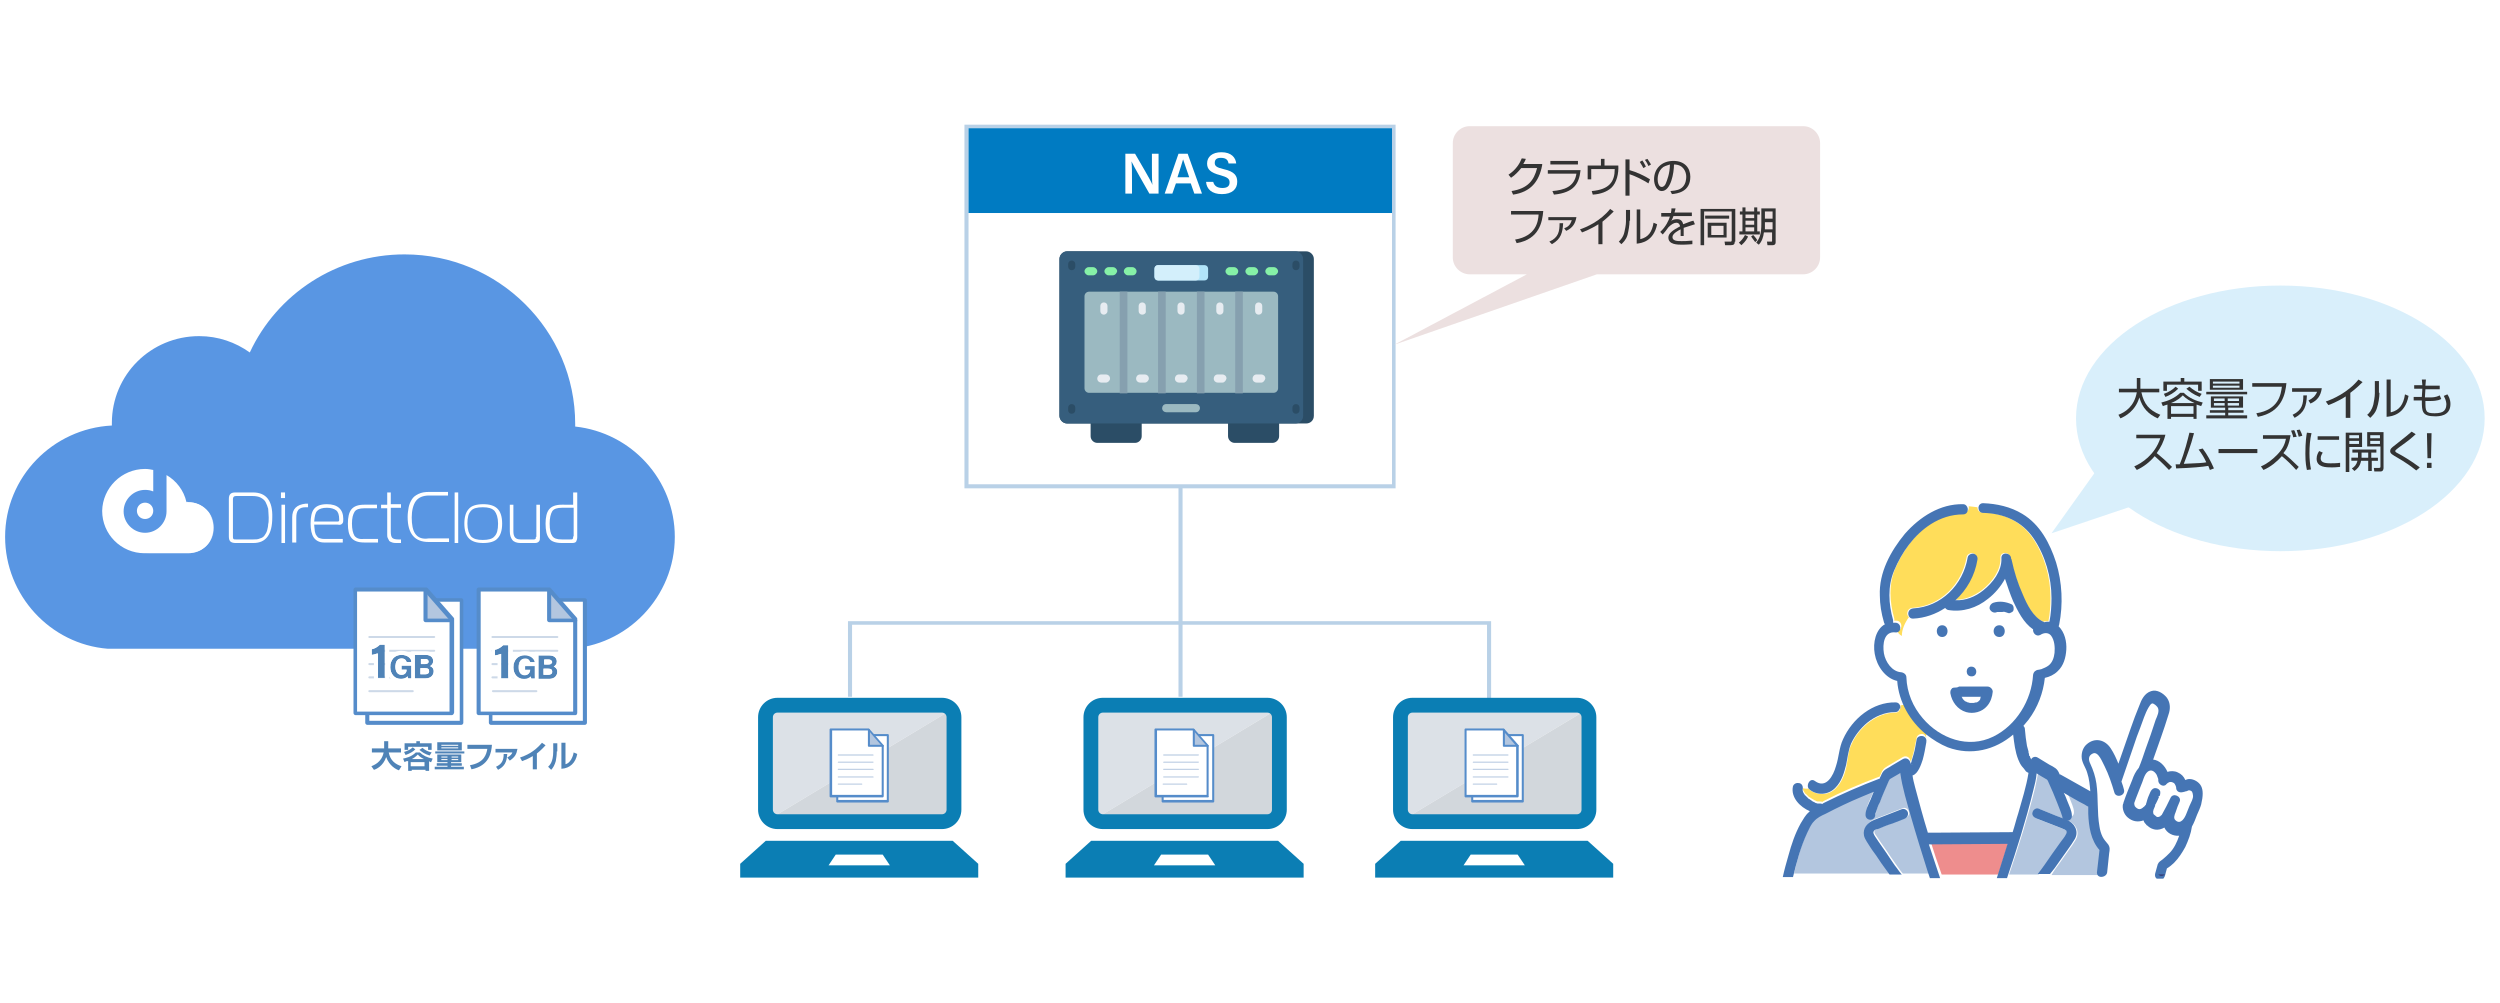<?xml version="1.0" encoding="utf-8"?>
<!-- Generator: Adobe Illustrator 24.3.0, SVG Export Plug-In . SVG Version: 6.00 Build 0)  -->
<svg version="1.1" xmlns="http://www.w3.org/2000/svg" xmlns:xlink="http://www.w3.org/1999/xlink" x="0px" y="0px"
	 viewBox="0 0 489.4 196.4" style="enable-background:new 0 0 489.4 196.4;" xml:space="preserve">
<style type="text/css">
	.st0{fill:#FFFFFF;}
	.st1{fill:#B9D1E7;}
	.st2{fill:#D9EFFB;}
	.st3{fill:#007BC2;}
	.st4{clip-path:url(#SVGID_5_);}
	.st5{clip-path:url(#SVGID_6_);}
	.st6{clip-path:url(#SVGID_8_);fill:#FFFFFF;}
	.st7{clip-path:url(#SVGID_10_);fill:#FFFFFF;}
	.st8{clip-path:url(#SVGID_12_);fill:#FFFFFF;}
	.st9{clip-path:url(#SVGID_14_);fill:#FFFFFF;}
	.st10{clip-path:url(#SVGID_16_);fill:#FFFFFF;}
	.st11{clip-path:url(#SVGID_18_);fill:#FFFFFF;}
	.st12{clip-path:url(#SVGID_20_);fill:#FFFFFF;}
	.st13{clip-path:url(#SVGID_22_);fill:#FFFFFF;}
	.st14{clip-path:url(#SVGID_24_);fill:#FFFFFF;}
	.st15{clip-path:url(#SVGID_26_);fill:#FFFFFF;}
	.st16{clip-path:url(#SVGID_28_);fill:#FFFFFF;}
	.st17{clip-path:url(#SVGID_30_);fill:#FFFFFF;}
	.st18{clip-path:url(#SVGID_32_);fill:#FFFFFF;}
	.st19{clip-path:url(#SVGID_34_);fill:#FFFFFF;}
	.st20{fill:#5996E3;}
	.st21{fill:#558CCA;}
	.st22{fill:#CDD9E8;}
	.st23{fill:#B3C6DF;}
	.st24{fill:#ECE0E0;}
	.st25{fill:#333333;}
	.st26{fill:#33C8E7;}
	.st27{fill:#FFDD5A;}
	.st28{fill:#EE8D8D;}
	.st29{fill:#4575B4;}
	.st30{fill:#2E2E66;}
	.st31{fill:#DCE1E7;}
	.st32{fill:#D2D7DC;}
	.st33{fill:#0B7EB4;}
	.st34{fill:#2B4D66;}
	.st35{fill:#365E7D;}
	.st36{fill:#B1E4F9;}
	.st37{fill:#D3EFFB;}
	.st38{fill:#86F1A7;}
	.st39{fill:#9BB9C1;}
	.st40{fill:#86A0AF;}
	.st41{fill:#E7ECF1;}
	.st42{fill:#4F83B7;}
	.st43{fill-rule:evenodd;clip-rule:evenodd;fill:#FFFFFF;}
	.st44{filter:url(#Adobe_OpacityMaskFilter);}
	.st45{fill:url(#SVGID_36_);}
	.st46{mask:url(#SVGID_35_);fill-rule:evenodd;clip-rule:evenodd;fill:#FFFFFF;}
</style>
<g id="レイヤー_2">
</g>
<g id="レイヤー_1">
	<g>
		<rect x="189.3" y="24.7" class="st0" width="83.6" height="70.5"/>
		<path class="st1" d="M273.2,95.6h-84.4V24.4h84.4V95.6z M189.6,94.8h82.9V25.1h-82.9V94.8z"/>
	</g>
	<g>
		<ellipse class="st2" cx="446.4" cy="81.9" rx="40" ry="26"/>
		<polygon class="st2" points="411.8,90.1 401.6,104.4 420,98.2 		"/>
	</g>
	<rect x="189.6" y="25.1" class="st3" width="82.9" height="16.6"/>
	<g>
		<g>
			<g>
				<defs>
					<rect id="SVGID_1_" x="24.8" y="87.5" width="91" height="20.6"/>
				</defs>
				<clipPath id="SVGID_2_">
					<use xlink:href="#SVGID_1_"  style="overflow:visible;"/>
				</clipPath>
			</g>
			<g>
				<defs>
					<rect id="SVGID_3_" x="24.8" y="87.5" width="91" height="20.6"/>
				</defs>
				<defs>
					<rect id="SVGID_4_" x="24.8" y="87.5" width="91" height="20.6"/>
				</defs>
				<clipPath id="SVGID_5_">
					<use xlink:href="#SVGID_3_"  style="overflow:visible;"/>
				</clipPath>
				<clipPath id="SVGID_6_" class="st4">
					<use xlink:href="#SVGID_4_"  style="overflow:visible;"/>
				</clipPath>
				<g class="st5">
					<g>
						<defs>
							<rect id="SVGID_7_" x="24.8" y="87.5" width="91" height="20.6"/>
						</defs>
						<clipPath id="SVGID_8_">
							<use xlink:href="#SVGID_7_"  style="overflow:visible;"/>
						</clipPath>
						<path class="st6" d="M62.6,88.2h9.5c3.5,0,5.8,1.5,5.8,4.8c0,2-1,3.4-2.8,4.1l0,0c2.4,0.6,3.6,2.3,3.6,5
							c0,3.1-2.1,5.4-7.2,5.4h-8.9V88.2H62.6L62.6,88.2z M66,96.4h5.6c1.7,0,2.9-1,2.9-2.6c0-2-1-2.6-2.9-2.6H66V96.4L66,96.4
							L66,96.4z M66,104.9h6.1c2.1,0,3.3-1.1,3.3-3.1c0-1.9-1.2-3-3.3-3H66V104.9L66,104.9L66,104.9z"/>
					</g>
					<g>
						<defs>
							<rect id="SVGID_9_" x="24.8" y="87.5" width="91" height="20.6"/>
						</defs>
						<clipPath id="SVGID_10_">
							<use xlink:href="#SVGID_9_"  style="overflow:visible;"/>
						</clipPath>
						<path class="st7" d="M98.2,97.9c0,5.5-3.5,10.1-9.4,10.1c-5.8,0-9.4-4.6-9.4-10.1s3.5-10.1,9.4-10.1
							C94.7,87.8,98.2,92.4,98.2,97.9 M82.9,97.9c0,3.7,1.8,7.4,6,7.4c4.2,0,6-3.6,6-7.4s-1.8-7.4-6-7.4
							C84.6,90.6,82.9,94.2,82.9,97.9"/>
					</g>
					<g>
						<defs>
							<rect id="SVGID_11_" x="24.8" y="87.5" width="91" height="20.6"/>
						</defs>
						<clipPath id="SVGID_12_">
							<use xlink:href="#SVGID_11_"  style="overflow:visible;"/>
						</clipPath>
						<polygon class="st8" points="98.3,88.2 102.4,88.2 106.8,95.1 111.4,88.2 115.3,88.2 108.8,97.6 115.7,107.6 111.5,107.6 
							106.7,100.3 101.7,107.6 97.8,107.6 104.7,97.6 						"/>
					</g>
					<g>
						<defs>
							<rect id="SVGID_13_" x="24.8" y="87.5" width="91" height="20.6"/>
						</defs>
						<clipPath id="SVGID_14_">
							<use xlink:href="#SVGID_13_"  style="overflow:visible;"/>
						</clipPath>
						<path class="st9" d="M25.8,87.9h3.6c0.7,0,1.2,0.1,1.8,0.3c0.4,0.2,0.9,0.6,1.2,0.9c0.3,0.4,0.6,0.9,0.7,1.3
							c0.1,0.6,0.2,1.1,0.2,1.7c0,0.7-0.1,1.2-0.2,1.7c-0.1,0.6-0.3,1-0.7,1.3c-0.3,0.4-0.8,0.7-1.2,0.9c-0.4,0.2-1.1,0.3-1.8,0.3
							h-3.6V87.9L25.8,87.9L25.8,87.9z M27.3,95.4h1.5c0.6,0,1.1-0.1,1.4-0.2c0.3-0.1,0.7-0.3,0.9-0.7c0.2-0.3,0.3-0.6,0.4-1
							c0.1-0.3,0.1-0.8,0.1-1.2s0-0.9-0.1-1.2c-0.1-0.3-0.2-0.7-0.4-1c-0.2-0.3-0.6-0.4-0.9-0.7c-0.3-0.1-0.9-0.2-1.4-0.2h-1.5V95.4
							L27.3,95.4L27.3,95.4z"/>
					</g>
					<g>
						<defs>
							<rect id="SVGID_15_" x="24.8" y="87.5" width="91" height="20.6"/>
						</defs>
						<clipPath id="SVGID_16_">
							<use xlink:href="#SVGID_15_"  style="overflow:visible;"/>
						</clipPath>
						<path class="st10" d="M34.5,87.9h1.4v1.3h-1.4V87.9L34.5,87.9L34.5,87.9z M34.5,90.3h1.4v6.3h-1.4V90.3L34.5,90.3L34.5,90.3z"
							/>
					</g>
					<g>
						<defs>
							<rect id="SVGID_17_" x="24.8" y="87.5" width="91" height="20.6"/>
						</defs>
						<clipPath id="SVGID_18_">
							<use xlink:href="#SVGID_17_"  style="overflow:visible;"/>
						</clipPath>
						<path class="st11" d="M37.4,90.3h1.3v1.2l0,0c0-0.2,0.1-0.3,0.2-0.6c0.1-0.1,0.2-0.3,0.4-0.4c0.2-0.1,0.3-0.2,0.6-0.3
							c0.2-0.1,0.4-0.1,0.7-0.1c0.1,0,0.3,0,0.4,0h0.1v1.3H41c-0.2,0-0.3,0-0.4,0c-0.6,0-0.9,0.2-1.2,0.6c-0.3,0.3-0.4,0.9-0.4,1.5
							v3h-1.4v-6.2H37.4L37.4,90.3z"/>
					</g>
					<g>
						<defs>
							<rect id="SVGID_19_" x="24.8" y="87.5" width="91" height="20.6"/>
						</defs>
						<clipPath id="SVGID_20_">
							<use xlink:href="#SVGID_19_"  style="overflow:visible;"/>
						</clipPath>
						<path class="st12" d="M42.5,93.9c0,0.6,0.1,1,0.4,1.3c0.3,0.3,0.7,0.6,1.2,0.6c0.8,0,1.3-0.3,1.5-1h1.3
							c-0.1,0.7-0.4,1.2-1,1.5c-0.6,0.3-1.1,0.6-1.9,0.6c-1,0-1.8-0.3-2.3-0.9c-0.6-0.6-0.8-1.4-0.8-2.4c0-0.4,0.1-0.9,0.2-1.2
							c0.1-0.4,0.3-0.8,0.7-1.1c0.2-0.3,0.6-0.6,1-0.8c0.3-0.2,0.8-0.2,1.2-0.2c0.4,0,0.9,0.1,1.2,0.2c0.3,0.2,0.7,0.4,1,0.7
							c0.2,0.3,0.4,0.7,0.7,1c0.1,0.4,0.2,0.8,0.2,1.2c0,0.1,0,0.3,0,0.4h-4.7V93.9L42.5,93.9z M45.8,92.9c0-0.4-0.2-0.9-0.4-1.2
							c-0.3-0.3-0.7-0.4-1.1-0.4s-0.9,0.1-1.2,0.4c-0.3,0.3-0.4,0.7-0.4,1.2H45.8L45.8,92.9L45.8,92.9z"/>
					</g>
					<g>
						<defs>
							<rect id="SVGID_21_" x="24.8" y="87.5" width="91" height="20.6"/>
						</defs>
						<clipPath id="SVGID_22_">
							<use xlink:href="#SVGID_21_"  style="overflow:visible;"/>
						</clipPath>
						<path class="st13" d="M52.6,92.4c-0.1-0.3-0.2-0.7-0.4-0.9c-0.2-0.2-0.6-0.3-1-0.3c-0.2,0-0.4,0-0.6,0.1
							c-0.2,0.1-0.3,0.2-0.6,0.3c-0.2,0.2-0.3,0.4-0.4,0.7c-0.1,0.3-0.1,0.7-0.1,1.1c0,0.2,0,0.6,0.1,0.8s0.2,0.4,0.3,0.7
							c0.1,0.2,0.3,0.3,0.6,0.4c0.2,0.1,0.4,0.2,0.8,0.2c0.4,0,0.8-0.1,1-0.3s0.4-0.6,0.6-1h1.4c-0.1,0.8-0.4,1.4-1,1.9
							s-1.1,0.7-2,0.7c-1,0-1.8-0.3-2.2-0.9c-0.6-0.6-0.8-1.4-0.8-2.3c0-1,0.2-1.8,0.8-2.4s1.3-1,2.3-1c0.8,0,1.4,0.2,2,0.6
							c0.6,0.4,0.8,1,0.9,1.7h-1.7V92.4L52.6,92.4z"/>
					</g>
					<g>
						<defs>
							<rect id="SVGID_23_" x="24.8" y="87.5" width="91" height="20.6"/>
						</defs>
						<clipPath id="SVGID_24_">
							<use xlink:href="#SVGID_23_"  style="overflow:visible;"/>
						</clipPath>
						<path class="st14" d="M54.4,90.3h1.1v-1.9H57v1.9h1.2v1H57v3.3c0,0.3,0,0.6,0.1,0.7c0.1,0.1,0.2,0.2,0.6,0.2
							c0.2,0,0.4,0,0.6,0v1.1c-0.1,0-0.2,0-0.3,0c-0.2,0-0.4,0-0.6,0c-0.7,0-1.1-0.1-1.3-0.3s-0.3-0.7-0.3-1.2v-3.7h-1.1v-1H54.4
							L54.4,90.3z"/>
					</g>
					<g>
						<defs>
							<rect id="SVGID_25_" x="24.8" y="87.5" width="91" height="20.6"/>
						</defs>
						<clipPath id="SVGID_26_">
							<use xlink:href="#SVGID_25_"  style="overflow:visible;"/>
						</clipPath>
						<path class="st15" d="M31.5,101.4c-0.1-0.6-0.4-1-0.8-1.2c-0.3-0.3-0.9-0.4-1.4-0.4c-0.4,0-0.9,0.1-1.2,0.3
							c-0.3,0.2-0.7,0.4-0.9,0.8c-0.2,0.3-0.3,0.7-0.4,1.1s-0.1,0.8-0.1,1.2c0,0.4,0.1,0.9,0.1,1.2c0.1,0.4,0.2,0.8,0.4,1.1
							c0.2,0.3,0.4,0.6,0.9,0.8c0.3,0.2,0.8,0.2,1.2,0.2c0.7,0,1.2-0.2,1.5-0.7c0.3-0.4,0.7-1,0.7-1.7h1.5c0,0.6-0.1,1-0.3,1.4
							c-0.2,0.4-0.4,0.8-0.8,1.1c-0.3,0.3-0.7,0.6-1.1,0.8s-0.9,0.2-1.4,0.2c-0.7,0-1.2-0.1-1.8-0.3s-1-0.6-1.3-1
							c-0.3-0.4-0.7-0.9-0.9-1.4c-0.2-0.6-0.3-1.1-0.3-1.8s0.1-1.2,0.3-1.8c0.2-0.6,0.4-1,0.9-1.4c0.3-0.4,0.8-0.8,1.3-1
							s1.1-0.3,1.8-0.3c1,0,1.9,0.2,2.5,0.8c0.3,0.2,0.7,0.6,0.8,0.9c0.2,0.3,0.3,0.8,0.3,1.2h-1.5V101.4L31.5,101.4z"/>
					</g>
					<g>
						<defs>
							<rect id="SVGID_27_" x="24.8" y="87.5" width="91" height="20.6"/>
						</defs>
						<clipPath id="SVGID_28_">
							<use xlink:href="#SVGID_27_"  style="overflow:visible;"/>
						</clipPath>
						<polygon class="st16" points="34.3,98.6 35.7,98.6 35.7,107.2 34.3,107.2 						"/>
					</g>
					<g>
						<defs>
							<rect id="SVGID_29_" x="24.8" y="87.5" width="91" height="20.6"/>
						</defs>
						<clipPath id="SVGID_30_">
							<use xlink:href="#SVGID_29_"  style="overflow:visible;"/>
						</clipPath>
						<path class="st17" d="M37.8,106.4c-0.6-0.7-0.9-1.4-0.9-2.4c0-1,0.3-1.8,0.9-2.4c0.6-0.7,1.3-0.9,2.3-0.9c1,0,1.8,0.3,2.3,0.9
							c0.6,0.7,0.9,1.4,0.9,2.4c0,1-0.3,1.8-0.9,2.4c-0.6,0.7-1.3,0.9-2.3,0.9C39.1,107.4,38.3,107.1,37.8,106.4 M40.9,106.1
							c0.2-0.1,0.4-0.3,0.6-0.6c0.1-0.2,0.2-0.4,0.3-0.7c0.1-0.2,0.1-0.6,0.1-0.8c0-0.3,0-0.6-0.1-0.8s-0.2-0.4-0.3-0.7
							c-0.1-0.2-0.3-0.3-0.6-0.6c-0.2-0.1-0.4-0.2-0.8-0.2s-0.6,0.1-0.8,0.2c-0.2,0.1-0.4,0.3-0.6,0.6s-0.2,0.4-0.3,0.7
							c-0.1,0.2-0.1,0.6-0.1,0.8c0,0.3,0,0.6,0.1,0.8s0.2,0.6,0.3,0.7c0.1,0.2,0.3,0.3,0.6,0.6c0.2,0.1,0.4,0.2,0.8,0.2
							C40.3,106.3,40.7,106.2,40.9,106.1"/>
					</g>
					<g>
						<defs>
							<rect id="SVGID_31_" x="24.8" y="87.5" width="91" height="20.6"/>
						</defs>
						<clipPath id="SVGID_32_">
							<use xlink:href="#SVGID_31_"  style="overflow:visible;"/>
						</clipPath>
						<path class="st18" d="M50,107.2h-1.3v-0.9l0,0c-0.2,0.3-0.4,0.6-0.8,0.8s-0.7,0.3-1,0.3c-0.8,0-1.4-0.2-1.8-0.7
							c-0.3-0.4-0.6-1-0.6-1.9v-4h1.4v3.9c0,0.6,0.1,0.9,0.3,1.1s0.6,0.3,0.9,0.3c0.6,0,1-0.1,1.2-0.4c0.2-0.3,0.3-0.8,0.3-1.2v-3.6
							H50V107.2L50,107.2L50,107.2z"/>
					</g>
					<g>
						<defs>
							<rect id="SVGID_33_" x="24.8" y="87.5" width="91" height="20.6"/>
						</defs>
						<clipPath id="SVGID_34_">
							<use xlink:href="#SVGID_33_"  style="overflow:visible;"/>
						</clipPath>
						<path class="st19" d="M57.4,107.2h-1.3v-0.9l0,0c-0.2,0.3-0.4,0.6-0.8,0.8s-0.8,0.2-1.2,0.2c-1,0-1.7-0.3-2.2-0.9
							c-0.6-0.7-0.8-1.4-0.8-2.4c0-0.6,0.1-1,0.2-1.4c0.1-0.4,0.3-0.8,0.7-1c0.2-0.2,0.6-0.4,0.9-0.6c0.3-0.1,0.7-0.2,1-0.2
							c0.4,0,0.9,0.1,1.2,0.2c0.3,0.2,0.7,0.4,0.9,0.8l0,0v-3.2h1.4L57.4,107.2L57.4,107.2L57.4,107.2z M53,105.7
							c0.3,0.4,0.8,0.7,1.3,0.7c0.3,0,0.6-0.1,0.8-0.2c0.2-0.1,0.4-0.3,0.6-0.6s0.2-0.4,0.3-0.7c0.1-0.2,0.1-0.6,0.1-0.8
							c0-0.7-0.1-1.2-0.4-1.7c-0.3-0.4-0.8-0.6-1.3-0.6c-0.3,0-0.6,0.1-0.8,0.2c-0.2,0.1-0.4,0.3-0.6,0.6c-0.1,0.2-0.2,0.4-0.3,0.8
							c-0.1,0.2-0.1,0.6-0.1,0.9C52.6,104.8,52.7,105.2,53,105.7"/>
					</g>
				</g>
			</g>
		</g>
	</g>
	<path class="st20" d="M132.1,105.1c0-11.2-8.5-20.4-19.5-21.6c0-0.2,0-0.3,0-0.5c0-18.3-15-33.2-33.4-33.2
		c-13.4,0-25,7.8-30.3,19.2c-2.8-2-6.2-3.2-9.9-3.2c-9.5,0-17.1,7.6-17.1,17c0,0.2,0,0.3,0,0.5C10.3,83.9,1,93.4,1,105.1
		c0,11.4,8.8,21,20.1,21.9l0,0h90.1l0,0C122.8,126.5,132.1,116.8,132.1,105.1z"/>
	<g>
		<g>
			<rect x="71.9" y="117.5" class="st0" width="18.4" height="24"/>
			<path class="st21" d="M90.3,141.9H71.9c-0.2,0-0.4-0.2-0.4-0.4v-24c0-0.2,0.2-0.4,0.4-0.4h18.4c0.2,0,0.4,0.2,0.4,0.4v24
				C90.7,141.7,90.5,141.9,90.3,141.9z M72.3,141.1h17.7v-23.3H72.3V141.1z"/>
		</g>
		<g>
			<polygon class="st0" points="69.6,115.4 69.6,139.7 88.4,139.7 88.4,121.3 83.3,115.4 			"/>
			<path class="st22" d="M84.9,124.9H72.3c-0.1,0-0.2-0.1-0.2-0.2s0.1-0.2,0.2-0.2h12.7c0.1,0,0.2,0.1,0.2,0.2
				S85.1,124.9,84.9,124.9z"/>
			<path class="st22" d="M84.9,127.6H72.3c-0.1,0-0.2-0.1-0.2-0.2s0.1-0.2,0.2-0.2h12.7c0.1,0,0.2,0.1,0.2,0.2
				S85.1,127.6,84.9,127.6z"/>
			<path class="st22" d="M84.9,130.2H72.3c-0.1,0-0.2-0.1-0.2-0.2s0.1-0.2,0.2-0.2h12.7c0.1,0,0.2,0.1,0.2,0.2
				S85.1,130.2,84.9,130.2z"/>
			<path class="st22" d="M84.9,132.8H72.3c-0.1,0-0.2-0.1-0.2-0.2s0.1-0.2,0.2-0.2h12.7c0.1,0,0.2,0.1,0.2,0.2
				S85.1,132.8,84.9,132.8z"/>
			<path class="st22" d="M80.8,135.5h-8.5c-0.1,0-0.2-0.1-0.2-0.2s0.1-0.2,0.2-0.2h8.5c0.1,0,0.2,0.1,0.2,0.2S80.9,135.5,80.8,135.5
				z"/>
			<polygon class="st23" points="83.3,115.8 83.3,121.3 88.5,121.3 			"/>
			<path class="st21" d="M88.4,121.8h-5.1c-0.2,0-0.4-0.2-0.4-0.4v-5.8c0-0.2,0.2-0.4,0.4-0.4s0.4,0.2,0.4,0.4v5.5h4.7
				c0.2,0,0.4,0.2,0.4,0.4S88.6,121.8,88.4,121.8z"/>
			<path class="st21" d="M88.4,140H69.6c-0.2,0-0.4-0.2-0.4-0.4v-24.2c0-0.2,0.2-0.4,0.4-0.4h13.8c0.1,0,0.2,0,0.3,0.1l5.1,5.8
				c0.1,0.1,0.1,0.2,0.1,0.2v18.4C88.8,139.9,88.6,140,88.4,140z M69.9,139.3H88v-17.9l-4.9-5.6H69.9V139.3z"/>
		</g>
	</g>
	<g>
		<g>
			<rect x="96.1" y="117.5" class="st0" width="18.4" height="24"/>
			<path class="st21" d="M114.5,141.9H96.1c-0.2,0-0.4-0.2-0.4-0.4v-24c0-0.2,0.2-0.4,0.4-0.4h18.4c0.2,0,0.4,0.2,0.4,0.4v24
				C114.9,141.7,114.7,141.9,114.5,141.9z M96.4,141.1h17.7v-23.3H96.4V141.1z"/>
		</g>
		<g>
			<polygon class="st0" points="93.7,115.4 93.7,139.7 112.6,139.7 112.6,121.3 107.5,115.4 			"/>
			<path class="st22" d="M109.1,124.9H96.4c-0.1,0-0.2-0.1-0.2-0.2s0.1-0.2,0.2-0.2h12.7c0.1,0,0.2,0.1,0.2,0.2
				S109.2,124.9,109.1,124.9z"/>
			<path class="st22" d="M109.1,127.6H96.4c-0.1,0-0.2-0.1-0.2-0.2s0.1-0.2,0.2-0.2h12.7c0.1,0,0.2,0.1,0.2,0.2
				S109.2,127.6,109.1,127.6z"/>
			<path class="st22" d="M109.1,130.2H96.4c-0.1,0-0.2-0.1-0.2-0.2s0.1-0.2,0.2-0.2h12.7c0.1,0,0.2,0.1,0.2,0.2
				S109.2,130.2,109.1,130.2z"/>
			<path class="st22" d="M109.1,132.8H96.4c-0.1,0-0.2-0.1-0.2-0.2s0.1-0.2,0.2-0.2h12.7c0.1,0,0.2,0.1,0.2,0.2
				S109.2,132.8,109.1,132.8z"/>
			<path class="st22" d="M105,135.5h-8.5c-0.1,0-0.2-0.1-0.2-0.2s0.1-0.2,0.2-0.2h8.5c0.1,0,0.2,0.1,0.2,0.2S105.1,135.5,105,135.5z
				"/>
			<polygon class="st23" points="107.5,115.8 107.5,121.3 112.6,121.3 			"/>
			<path class="st21" d="M112.6,121.8h-5.1c-0.2,0-0.4-0.2-0.4-0.4v-5.8c0-0.2,0.2-0.4,0.4-0.4s0.4,0.2,0.4,0.4v5.5h4.7
				c0.2,0,0.4,0.2,0.4,0.4S112.8,121.8,112.6,121.8z"/>
			<path class="st21" d="M112.6,140H93.7c-0.2,0-0.4-0.2-0.4-0.4v-24.2c0-0.2,0.2-0.4,0.4-0.4h13.8c0.1,0,0.2,0,0.3,0.1l5.1,5.8
				c0.1,0.1,0.1,0.2,0.1,0.2v18.4C113,139.9,112.8,140,112.6,140z M94.1,139.3h18.1v-17.9l-4.9-5.6H94.1V139.3z"/>
		</g>
	</g>
	<g>
		<path class="st0" d="M220.3,37.9v-7.8h1.9c1,1.8,3.1,5.2,3.4,6.1h0c-0.1-0.9-0.1-2.2-0.1-3.5v-2.6h1.3v7.8h-1.8
			c-0.9-1.6-3.1-5.4-3.5-6.3h0c0.1,0.8,0.1,2.3,0.1,3.7v2.6H220.3z"/>
		<path class="st0" d="M230.2,35.9l-0.7,2H228l2.7-7.8h1.8l2.8,7.8h-1.5l-0.7-2H230.2z M232.8,34.7c-0.6-1.8-1-2.9-1.2-3.5h0
			c-0.2,0.7-0.6,2-1.1,3.5H232.8z"/>
		<path class="st0" d="M237.5,35.6c0.2,0.8,0.8,1.2,1.8,1.2c1,0,1.4-0.4,1.4-1.1c0-0.7-0.4-1-1.8-1.4c-2-0.5-2.6-1.2-2.6-2.3
			c0-1.3,1-2.2,2.8-2.2c2,0,2.8,1.1,2.9,2.2h-1.5c-0.1-0.6-0.4-1.1-1.5-1.1c-0.8,0-1.2,0.3-1.2,1c0,0.6,0.4,0.9,1.7,1.2
			c2.3,0.5,2.7,1.4,2.7,2.5c0,1.4-1,2.4-3,2.4c-2,0-3-1-3.1-2.4H237.5z"/>
	</g>
	<path class="st24" d="M287.7,24.7H353c1.8,0,3.3,1.5,3.3,3.3v22.4c0,1.8-1.5,3.3-3.3,3.3h-40.4l-39.7,13.8l26-13.8h-11.2
		c-1.8,0-3.3-1.5-3.3-3.3V28C284.4,26.2,285.9,24.7,287.7,24.7z"/>
	<g>
		<path class="st25" d="M301.9,32.3c-0.6,3.3-2.3,5.3-5.7,5.8l-0.3-0.7c3.2-0.5,4.4-2.1,5-4.5h-3.1c-0.5,0.6-1.2,1.4-2,1.9l-0.5-0.6
			c1.5-1,2.2-2.2,2.6-3.2l0.8,0.1c-0.1,0.3-0.2,0.5-0.5,1H301.9z"/>
		<path class="st25" d="M309.4,33.4c-0.3,2.5-1.2,4.3-5.2,4.7l-0.3-0.7c2.3-0.2,4.3-0.8,4.7-3.4h-5.6v-0.7H309.4z M308.9,31.5v0.7
			h-5.4v-0.7H308.9z"/>
		<path class="st25" d="M314.1,31.1v1.3h2.7c0.1,1.5-0.3,3.4-1.4,4.4c-0.8,0.7-2,1.2-3.6,1.3l-0.2-0.7c3.5-0.3,4.5-1.9,4.5-4.3h-4.6
			v2h-0.7v-2.7h2.6v-1.3H314.1z"/>
		<path class="st25" d="M319,31.2v2.1c1.4,0.4,2.9,1.1,4,1.8l-0.3,0.8c-1.1-0.7-2.5-1.4-3.7-1.8v4.2h-0.8v-7.1H319z M321.7,32.9
			c-0.1-0.2-0.3-0.6-0.7-1.2l0.5-0.3c0.1,0.1,0.4,0.6,0.7,1.2L321.7,32.9z M322.7,32.5c-0.2-0.4-0.3-0.7-0.7-1.2l0.5-0.2
			c0.3,0.4,0.5,0.8,0.7,1.1L322.7,32.5z"/>
		<path class="st25" d="M327,37.4c1.3-0.1,1.9-0.3,2.4-0.8c0.6-0.6,0.7-1.5,0.7-2c0-0.9-0.5-2.4-2.4-2.4c0,1.6-0.6,5.2-2.4,5.2
			c-0.9,0-1.5-1.1-1.5-2.3c0-2,1.4-3.6,3.8-3.6c2.2,0,3.3,1.4,3.3,3.1c0,3-2.6,3.3-3.6,3.4L327,37.4z M325.6,32.7
			c-1.1,0.8-1.1,2.2-1.1,2.4c0,0.6,0.2,1.5,0.8,1.5c0.4,0,0.7-0.4,0.8-0.7c0.2-0.5,0.8-1.9,0.8-3.7
			C326.7,32.3,326.1,32.4,325.6,32.7z"/>
		<path class="st25" d="M302.1,41.4c-0.2,2-0.7,5.4-5.2,6.2l-0.3-0.7c4.1-0.7,4.5-3.5,4.6-4.9h-5.4v-0.7H302.1z"/>
		<path class="st25" d="M308.6,42.5c-0.2,1.2-0.7,2.1-2,2.7l-0.4-0.5c0.8-0.3,1.2-0.7,1.5-1.6h-4.6v-0.6H308.6z M303.3,47.3
			c1.8-0.8,2-2,2-3.6l0.7,0c-0.1,1.8-0.4,3.1-2.2,4.1L303.3,47.3z"/>
		<path class="st25" d="M313.7,47.8h-0.8v-3.9c-0.3,0.2-1.6,1-3.2,1.6l-0.4-0.6c1.2-0.4,4-1.6,5.9-4l0.7,0.5c-0.3,0.3-1.2,1.2-2.2,2
			V47.8z"/>
		<path class="st25" d="M319,43.2c0,0.9-0.2,2-0.4,2.8c-0.3,1-0.9,1.5-1.2,1.8l-0.5-0.5c0.3-0.3,0.9-0.9,1.1-1.9
			c0.1-0.4,0.3-1.4,0.3-2v-2.3h0.8V43.2z M321.2,46.8c1.5-0.4,2.2-1.4,2.5-3.2l0.7,0.3c-0.7,3.4-3.1,3.7-4,3.8v-6.7h0.7V46.8z"/>
		<path class="st25" d="M328,40.8c0,0.2-0.1,0.4-0.2,0.8h3.4v0.7h-3.6c-0.2,0.5-0.3,0.8-0.5,1c0.2-0.2,0.6-0.4,1.2-0.4
			c0.4,0,1,0.1,1.2,1c0.8-0.3,1.5-0.6,2-0.7l0.3,0.7c-0.6,0.2-1.3,0.4-2.2,0.7c0,0.3,0,0.7,0,0.9c0,0.3,0,0.5,0,0.7H329
			c0-0.2,0-0.4,0-0.7c0-0.2,0-0.4,0-0.6c-0.4,0.2-1.6,0.8-1.6,1.5c0,0.8,1,0.8,1.8,0.8c0.4,0,1.1,0,2.1-0.1l0,0.7
			c-0.3,0-0.9,0.1-2,0.1c-0.9,0-2.7,0-2.7-1.4c0-0.8,0.8-1.4,2.3-2.2c-0.1-0.4-0.3-0.7-0.7-0.7c-0.5,0-1,0.3-1.6,0.9
			c-0.5,0.7-0.6,0.8-1.1,1.4l-0.5-0.5c1.1-1,1.7-2.3,1.9-3h-1.7v-0.7h1.9c0.1-0.5,0.1-0.7,0.1-0.9L328,40.8z"/>
		<path class="st25" d="M339.6,47.3c0,0.5-0.2,0.7-0.8,0.7h-1.1l-0.1-0.7l1.1,0c0.2,0,0.3,0,0.3-0.3v-5.6h-5.4V48h-0.7v-7.1h6.8
			V47.3z M338.5,42.2v0.6h-4.7v-0.6H338.5z M338,43.6v2.9h-3.7v-2.9H338z M337.4,44.2H335v1.8h2.4V44.2z"/>
		<path class="st25" d="M340.4,47.5c0.5-0.4,0.9-0.9,1.2-1.5l0.6,0.3c-0.1,0.3-0.5,1-1.3,1.7L340.4,47.5z M341.7,40.6v0.8h1.7v-0.8
			h0.6v0.8h0.5V42H344v3.3h0.5v0.6h-4v-0.6h0.6V42h-0.5v-0.6h0.5v-0.8H341.7z M343.4,42h-1.7v0.7h1.7V42z M343.4,43.2h-1.7V44h1.7
			V43.2z M343.4,44.5h-1.7v0.8h1.7V44.5z M343.6,47.4c-0.4-0.6-0.7-0.9-0.8-1.1l0.4-0.3c0.1,0.1,0.5,0.5,0.8,1L343.6,47.4z
			 M347.6,47.4c0,0.5-0.3,0.6-0.6,0.6h-1l-0.1-0.7l0.8,0c0.2,0,0.2,0,0.2-0.2v-1.6h-1.6c-0.1,0.9-0.4,1.8-1,2.4l-0.5-0.4
			c0.7-0.9,1-1.7,1-3.7v-3h2.8V47.4z M347,43.5h-1.5v0.3c0,0.3,0,0.5,0,1.1h1.5V43.5z M347,41.4h-1.5v1.4h1.5V41.4z"/>
	</g>
	<g transform="translate(-659 -269)">
		<path class="st0" d="M1087,428.3c0.2-0.5,0.4-1,0.6-1.5c0.3-0.8,0.8-1.5,0.7-2.3c-0.1-0.6-0.1-0.9-0.8-1c0,0,0,0,0,0c0,0,0,0,0,0
			c-0.2,0-0.4,0.1-0.5,0.2c-0.1,0-0.2,0.1-0.4,0.1c-0.1,0-0.5,0.2-0.1,0c-0.7,0.3-1.4,0-1.5-0.8c0,0,0-0.1,0-0.1
			c0-0.1-0.1-0.2-0.1-0.3c-0.1-0.3-0.2-0.5-0.5-0.6c-0.5-0.2-1,0-1.3,0.3c-0.5,0.7-1.7,0.1-1.6-0.7c0-0.1,0-0.3,0-0.3
			c0-0.3-0.1-0.6-0.3-0.8c-0.4-0.7-1.1-1.2-1.8-0.6c-0.7,0.6-1,1.8-1.3,2.7c-0.5,1.1-0.9,2.3-1.3,3.4c-0.1,0.2-0.1,0.3,0.1,0.6
			c0.2,0.3,0.5,0.6,0.9,0.6c0.3,0,0.6-0.2,0.8-0.4c0.1-0.1,0.2-0.3,0.4-0.4c0,0,0-0.1,0.1-0.1c0,0,0-0.1,0-0.1
			c0-0.1,0.1-0.2,0.1-0.3c0.1-0.3,0.2-0.6,0.3-1c0.2-0.6,0.4-1.6,1.2-1.8c0.5-0.1,1.1,0.2,1.2,0.7c0.1,0.2,0,0.5-0.1,0.8
			c0,0,0,0.1,0,0.1c-0.2,0.5-0.5,1.1-0.7,1.5c0,0,0,0.1-0.1,0.2c0,0.1-0.1,0.3-0.1,0.4c-0.1,0.1-0.1,0.3-0.2,0.4
			c0,0.1-0.1,0.3-0.1,0.4c0,0.2,0,0.4,0.1,0.6c0.1,0.1,0.4,0.5,0.6,0.5c0.2,0.1,0.5,0,0.7-0.1c0.1,0,0.2-0.1,0.2-0.2
			c0-0.1,0.1-0.1,0.1-0.1c0.6-1.1,1.2-2.1,1.7-3.3c0.5-1,2.2-0.3,1.8,0.7c-0.3,0.7-0.6,1.4-0.8,2.1c-0.2,0.5-0.5,1.2,0,1.6
			C1085.9,430.6,1086.7,429.1,1087,428.3z"/>
		<path class="st26" d="M1081.6,424.7c0,0,0,0.1-0.1,0.1c0.1,0,0.1-0.1,0.2-0.1c0,0,0-0.1,0-0.1
			C1081.7,424.5,1081.7,424.6,1081.6,424.7z"/>
		<path class="st26" d="M1033,418.6C1033,418.6,1033,418.6,1033,418.6c0.1,0,0.3,0.1,0.4,0.1c-0.1,0-0.1-0.1-0.2-0.1
			C1033.2,418.6,1033.1,418.6,1033,418.6z"/>
		<path class="st26" d="M1015,425.9C1015.1,425.9,1015.1,425.9,1015,425.9L1015,425.9z"/>
		<path class="st26" d="M1033.2,418.6C1033.2,418.6,1033.2,418.6,1033.2,418.6C1032.9,418.5,1033.1,418.6,1033.2,418.6z"/>
		<path class="st26" d="M1056.3,417.5C1056.3,417.5,1056.3,417.5,1056.3,417.5C1056.3,417.5,1056.3,417.5,1056.3,417.5
			C1056.3,417.5,1056.3,417.5,1056.3,417.5z"/>
		<path class="st26" d="M1056.4,417.6C1056.4,417.6,1056.4,417.6,1056.4,417.6C1056.4,417.6,1056.4,417.6,1056.4,417.6
			C1056.3,417.5,1056.4,417.6,1056.4,417.6C1056.4,417.6,1056.4,417.6,1056.4,417.6z"/>
		<path class="st26" d="M1045.3,406.8c0,0-0.1,0-0.1,0C1045.3,406.8,1045.3,406.8,1045.3,406.8z"/>
		<path class="st23" d="M1069.9,439.1c0.2-1.5,0.3-3,0.5-4.4c-1.7-1.9-2.1-4.6-2.2-7.1c0-0.5,0-1,0-1.4c-0.2-0.1-0.4-0.3-0.7-0.4
			c-1.4-0.8-2.7-1.6-4.1-2.3c0.2,0.5,0.5,1.1,0.7,1.6c0.3,0.9,0.9,2,0.9,2.9c0,1.3-1.9,1.3-1.9,0c0,0.2,0,0-0.1-0.2
			c-0.1-0.2-0.1-0.4-0.2-0.6c-0.2-0.6-0.4-1.2-0.7-1.8c-0.5-1.3-1.1-2.7-1.7-4c0,0-0.1-0.3-0.2-0.4c-0.1,0-0.1-0.1-0.1-0.1
			c-0.4-0.2-0.8-0.5-1.2-0.7c-0.3-0.2-0.5-0.3-0.8-0.5c-0.2,1.2-0.5,2.4-0.7,3.5c-1.4,5.7-3.2,11.4-5.1,17h5.8
			c0.9-1.1,1.9-2.6,2.8-3.9c0.5-0.7,1-1.4,1.5-2.1c0.4-0.6,1-1.2,1.3-1.9c0.1-0.2,0.1-0.4,0-0.6c-0.1-0.1-0.1-0.2-0.3-0.2
			c0,0,0,0,0,0c-0.2-0.1-0.5-0.2-0.7-0.3c-1.6-0.6-3.3-1.3-4.9-1.9c-0.5-0.2-0.8-0.6-0.7-1.2c0.1-0.5,0.7-0.9,1.2-0.7
			c0.9,0.4,1.8,0.7,2.7,1.1c0.9,0.4,1.9,0.7,2.8,1.1c1.5,0.6,2.4,2.2,1.6,3.7c-0.4,0.7-0.9,1.4-1.4,2.1c-0.6,0.8-1.1,1.6-1.7,2.4
			c-0.6,0.8-1.2,1.6-1.7,2.5h10l0.1-0.3C1070.1,439.8,1069.9,439.5,1069.9,439.1z"/>
		<path class="st0" d="M1083,430.2c-0.6,0.3-1.2,0.4-1.8,0.4c-0.5-0.1-0.9-0.2-1.3-0.6c-0.1-0.1-0.1-0.1-0.2-0.2c0,0,0,0-0.2-0.1
			c-0.2-0.1-0.3-0.3-0.4-0.5c-0.1-0.1-0.2-0.3-0.2-0.4c-1,0.4-2.2,0.2-3.1-0.6c-0.7-0.6-1.1-1.6-0.9-2.6c0-0.1,0-0.2,0.1-0.3
			c0.5-1.5,1.1-2.9,1.7-4.4c0.4-0.9,0.7-1.8,1.3-2.4c0.4-1.2,0.8-2.4,1.3-3.6c0.7-1.9,1.3-3.9,2-5.8c0.2-0.7,0.7-1.7,0.4-2.4
			c-0.1-0.3-0.7-0.8-1.1-0.8c-0.3,0-0.6,0.5-0.7,0.8c-0.7,1.2-1.1,2.6-1.6,3.9c-0.4,1.2-0.9,2.4-1.3,3.6c-0.8,2.3-1.6,4.7-2.4,7
			c0.2,0.5,0.3,1,0.5,1.6c0.3,1.2-1.5,1.7-1.9,0.5c-0.5-1.8-1.1-3.5-1.9-5.1c-0.4-0.8-1.1-3-2.3-2.5c-0.9,0.4-0.9,1.3-0.5,2
			c0.6,1.3,1,2.5,1.2,3.9c0.4,2.8,0.1,5.6,0.6,8.4c0.1,0.7,0.3,1.4,0.6,2c0.3,0.6,0.7,1,1.1,1.5c0.4,0.5,0.2,1,0.2,1.7
			c-0.1,1.3-0.3,2.5-0.4,3.8c-0.1,0.8-0.9,1.1-1.5,0.8l-0.1,0.3h11.2c-0.3-0.2-0.4-0.5-0.3-1c0.2-0.6,0.3-1.2,0.5-1.8
			c0.2-0.5,0.6-0.7,1-1c0.5-0.3,0.9-0.7,1.3-1.2c0.8-0.9,1.4-2.2,1.9-3.4C1084.7,431.9,1083.5,431.3,1083,430.2z"/>
		<path class="st0" d="M1060.4,393c-0.5-0.7-1.4-0.4-2.1-0.1c-0.8,0.4-1.6-0.4-1.4-1.1c-1.8-1.2-3-3.5-3.9-5.5
			c-0.6-1.4-1.2-2.9-1.6-4.4c-0.8,1.5-2,2.9-3.3,3.9c-2.3,1.8-5,2.7-7.9,2.2c-0.2,0-0.4-0.2-0.5-0.4c-1.9,1.2-4,1.9-6.3,2.1
			c-0.2,0-0.4,0-0.6-0.2c-0.8,1.1-1.4,2.4-1.4,3.7c-0.5-0.2-0.8-0.6-1-1c0,0-0.1,0-0.1,0c-2.4-0.3-2.7,2.3-2.3,4.1
			c0.3,1.6,1.6,3.6,3.4,3.7c0.5,0,1,0.4,1,1c0.1,2.9,1.3,5.8,3.2,8c3.4,4,8.9,6,13.8,3.6c4.5-2.2,7.5-7.2,7.8-12.1
			c0-0.6,0.4-0.9,1-1c0,0-0.2,0,0.1,0c0.2,0,0.3-0.1,0.5-0.1c0.5-0.1,1-0.3,1.4-0.7c0.8-0.6,1.1-1.6,1.2-2.5
			C1061.3,395.3,1061.1,394,1060.4,393z M1044.9,399.5c1.2,0,1.2,1.9,0,1.9C1043.7,401.5,1043.7,399.5,1044.9,399.5z M1039.3,393.4
			c-1.2,0-1.2-1.9,0-1.9C1040.6,391.4,1040.6,393.4,1039.3,393.4z M1047.9,407.4c-1,1.2-2.7,1.6-4.1,1.2c-1.7-0.5-2.8-2-3.1-3.7
			c0,0,0,0,0,0c0-0.1,0-0.1,0-0.2c0-0.3,0.1-0.5,0.3-0.7c0,0,0.1,0,0.1-0.1c0.1-0.1,0.2-0.1,0.3-0.1c0,0,0,0,0,0c0,0,0,0,0,0
			c0,0,0.1,0,0.1,0c0,0,0,0,0.1,0c0,0,0,0,0.1,0c0.3,0,0.5,0,0.8,0c1.9,0,3.7,0,5.6,0c0.5,0,1,0.4,1,1
			C1048.9,405.7,1048.6,406.6,1047.9,407.4z M1050.4,393.4c-1.2,0-1.2-1.9,0-1.9C1051.6,391.4,1051.6,393.4,1050.4,393.4z
			 M1053.1,388.6c-0.1,0.2-0.4,0.4-0.6,0.4c-0.3,0.1-0.5,0-0.7-0.1c0,0,0,0,0,0c-0.2-0.1-0.5-0.2-0.7-0.2c-0.3,0-0.6,0-0.8,0
			c-0.2,0-0.4,0.1-0.5,0.1c-0.5,0.2-1-0.2-1.2-0.7c-0.2-0.5,0.2-1,0.7-1.2c1.2-0.4,2.5-0.3,3.6,0.3
			C1053.2,387.5,1053.3,388.1,1053.1,388.6z"/>
		<path class="st27" d="M1031.3,393.5c0-1.3,0.6-2.6,1.4-3.7c-0.6-0.4-0.4-1.7,0.6-1.8c5.5-0.3,9.8-4.6,10.7-10
			c0.1-0.5,0.7-0.8,1.2-0.7c0.5,0.1,0.8,0.7,0.7,1.2c-0.5,3.1-2.1,5.9-4.3,7.9c1.9,0.1,3.8-0.7,5.4-1.9c1.9-1.5,3.7-3.8,3.6-6.3
			c-0.1-1.3,1.9-1.2,1.9,0c0,0,0,0.1,0,0.1c0,0.1,0.1,0.1,0.1,0.2c0.6,2.3,1.3,4.6,2.2,6.8c0.9,1.9,2,4.4,4,5.3
			c0.1,0,0.1,0.1,0.2,0.1c0.3-0.1,0.7-0.1,1-0.1c0.3-1.5,0.4-3.1,0.4-4.6c0-4.1-1.2-8.3-3.5-11.7c-2.3-3.4-5.9-4.9-9.9-5
			c-0.6,0-0.9-0.5-0.9-1c-0.5-0.1-1.1-0.1-1.7-0.2c0.1,0.6-0.2,1.2-0.9,1.2c-2.3-0.1-4.4,0.6-6.3,1.9c-3.2,2.1-5.7,5.6-7.2,9.1
			c-1.3,3.1-1.1,6.5-0.2,9.7c0,0.2,0.1,0.3,0,0.5c0.2,0,0.3,0,0.5,0c1.2,0.1,1.2,2,0.1,1.9C1030.5,392.9,1030.8,393.2,1031.3,393.5z
			"/>
		<path class="st27" d="M1031,407.7c0.3,0,0.6,0,0.9,0C1031.6,407.7,1031.3,407.7,1031,407.7c-0.1,0.4-0.4,0.8-0.9,0.8
			c-2,0-3.9,0.8-5.5,2.1c-1.3,1.1-2.4,2.4-3.1,4c-0.7,1.3-0.7,2.7-1,4.2c-0.3,1.6-0.9,3.3-2.1,4.5c-1.3,1.4-3.5,1.5-5,0.4
			c-0.1-0.1-0.2-0.2-0.3-0.3c-0.4,0-0.8,0-1.2-0.1c0,0,0,0,0,0.1c0,0,0,0,0,0c0,0.1,0.1,0.2,0.1,0.3c0,0,0,0,0,0
			c0,0.1,0.1,0.1,0.1,0.2c0.1,0.1,0.1,0.2,0.2,0.3c0,0.1,0.1,0.1,0.1,0.2c0,0,0-0.1,0-0.1c0,0,0,0,0,0c0,0,0,0,0,0
			c0,0,0,0.1,0.1,0.1c0.2,0.2,0.4,0.4,0.6,0.6c0.1,0,0.1,0.1,0.2,0.1c0,0-0.1-0.1-0.1-0.1c0,0,0,0,0,0c0,0,0,0,0,0
			c0,0,0.1,0.1,0.1,0.1c0.1,0.1,0.2,0.1,0.3,0.2c0.2,0.1,0.5,0.3,0.7,0.4c0,0,0,0,0,0c0.1,0,0.1,0,0.2,0.1c0.1,0,0.2,0.1,0.3,0.1
			c0.1,0,0.1,0,0.2,0c0,0,0,0,0,0c0.1,0,0.2,0,0.3,0c0.2,0,0.3,0,0.4,0.1c0.1-0.1,0.2-0.1,0.3-0.2c3.5-1.8,7.2-3.4,11-4.8
			c0.1-0.2,0.1-0.3,0.2-0.5c0.2-0.5,0.4-0.9,0.8-1.2c0.4-0.3,0.8-0.5,1.3-0.8c0.7-0.4,1.5-0.9,2.2-1.3c0.7-0.4,1.4,0.1,1.5,0.8
			c0,0.1,0,0.1,0,0.2c0-0.1,0.1-0.2,0.1-0.3c0,0,0,0,0,0c0-0.1,0-0.1,0.1-0.2c0-0.1,0.1-0.2,0.1-0.4c0.1-0.3,0.2-0.7,0.3-1
			c0.2-0.9,0.4-1.9,0.6-2.9c0.1-0.5,0.7-0.8,1.2-0.7c0.5,0.1,0.7,0.7,0.7,1.1c0.1-0.5,0.1-0.9,0-1.4c-1.8-1.5-3.3-3.3-4.3-5.4
			c-0.3,0-0.5,0-0.8,0.1C1031.1,407.4,1031.1,407.6,1031,407.7z"/>
		<path class="st0" d="M1036,413.9C1036,414,1036,414,1036,413.9c-0.2,1.2-0.4,2.3-0.7,3.4c-0.3,0.9-0.9,2.8-2,3.1
			c0.2,0.8,0.4,1.6,0.5,2.3c0.7,3,1.6,5.9,2.5,8.9c0.6,0,1.2,0,1.9,0c4.9,0,9.8-0.1,14.7-0.1c0.4-1.2,0.8-2.5,1.1-3.7
			c0.7-2.6,1.6-5.3,2-7.9c-0.2,0-0.3-0.1-0.5-0.3c-0.3-0.3-0.5-0.6-0.8-1c-0.3-0.4-0.5-0.8-0.7-1.3c-0.6-1.5-0.8-3.2-1-4.9
			c-3.5,3-8.2,4.2-12.8,2.5c-1.5-0.6-3-1.4-4.2-2.5C1036.1,413,1036.1,413.5,1036,413.9z"/>
		<path class="st28" d="M1052.3,433.5c-0.3,0-0.6,0-0.9,0c-4.8,0-9.6,0.1-14.5,0.1c0.7,2.2,1.4,4.4,2.2,6.6h11.1
			c0.2-0.6,0.4-1.3,0.6-1.9C1051.3,436.7,1051.8,435.1,1052.3,433.5z"/>
		<path class="st23" d="M1036.5,438.7c-1.1-3.5-2.2-7-3.2-10.5c-0.8-2.8-1.7-5.7-2.1-8.6c-0.3,0.2-0.6,0.3-0.8,0.5
			c-0.4,0.2-0.8,0.5-1.2,0.7c0,0-0.1,0-0.1,0.1c0,0,0,0,0,0c0,0.1-0.1,0.3-0.2,0.4c-0.6,1.3-1.2,2.7-1.7,4.1
			c-0.2,0.6-0.4,1.1-0.7,1.7c-0.1,0.2-0.1,0.4-0.2,0.6c-0.1,0.2-0.1,0.3,0,0.1c0,1.3-1.9,1.3-1.9,0c0-1,0.6-2.1,1-3
			c0.2-0.5,0.4-1,0.6-1.5c-0.8,0.3-1.6,0.7-2.4,1c-2.4,1-4.7,2.1-7,3.3c-0.9,0.5-1.7,0.8-2.3,1.5c-0.5,0.6-0.9,1.5-1.3,2.2
			c-1.3,2.7-2.1,5.7-2.8,8.7h18.9c-0.8-1-1.5-2.1-2.2-3.1c-0.5-0.8-1.1-1.5-1.6-2.3c-0.5-0.7-1.1-1.4-1.2-2.2
			c-0.3-1.5,0.7-2.6,2-3.1c1.8-0.7,3.6-1.4,5.4-2.1c0.5-0.2,1.1,0.2,1.2,0.7c0.2,0.5-0.2,1-0.7,1.2c-0.8,0.3-1.5,0.6-2.3,0.9
			c-1,0.4-1.9,0.8-2.9,1.1c-0.1,0-0.2,0.1-0.4,0.1c0,0-0.1,0-0.1,0c0.1,0,0,0-0.1,0.1c-0.5,0.5-0.2,0.9,0.1,1.3
			c0.9,1.4,1.9,2.7,2.8,4.1c0.5,0.7,0.9,1.3,1.4,2c0.3,0.4,0.7,1,1,1.3h5.8C1036.9,439.7,1036.7,439.2,1036.5,438.7z"/>
		<path class="st0" d="M1043,405.6c0.1,0.1,0.1,0.2,0.2,0.3c0,0,0,0,0,0.1c0.1,0.1,0.1,0.1,0.2,0.2c0.1,0.1,0.1,0.1,0.2,0.2
			c0,0,0.1,0.1,0.1,0.1c0,0,0.1,0,0.1,0c0.1,0,0.1,0.1,0.2,0.1c0.1,0,0.1,0.1,0.2,0.1c0,0,0,0,0,0c0.1,0,0.2,0.1,0.4,0.1
			c0.1,0,0.1,0,0.2,0c0,0,0,0,0,0c0.1,0,0.3,0,0.4,0c0,0,0.1,0,0.1,0c0,0,0,0,0,0c0,0,0.1,0,0.1,0c0.1,0,0.3-0.1,0.4-0.1
			c0,0,0.1,0,0.1,0c0,0,0,0,0,0c0,0,0.1,0,0.1,0c0.1-0.1,0.2-0.1,0.3-0.2c0,0,0,0,0,0c0,0,0,0,0,0c0,0,0.1-0.1,0.1-0.1
			c0.1-0.1,0.1-0.1,0.2-0.2c0,0,0,0,0,0c0.1-0.1,0.2-0.2,0.2-0.4c0,0,0-0.1,0.1-0.1C1045.6,405.6,1044.3,405.6,1043,405.6z"/>
		<path class="st26" d="M1060.2,420.9C1060.2,420.9,1060.1,420.9,1060.2,420.9C1060.1,420.9,1060.1,420.9,1060.2,420.9z"/>
		<path class="st29" d="M1089.9,422.9c-0.4-0.8-1.4-1.4-2.3-1.4c-0.3,0-0.6,0.1-0.8,0.2c-0.3-0.7-0.8-1.2-1.5-1.5
			c-0.6-0.3-1.4-0.3-2-0.1c-0.5-1.2-1.6-2.3-2.8-2.4c1-2.9,2.1-5.8,3-8.8c0.4-1.1,0.4-2.3-0.3-3.3c-0.7-0.9-2-1.7-3.1-1.3
			c-1.3,0.4-1.9,1.7-2.3,2.8c-0.6,1.5-1.2,3-1.7,4.5c-0.8,2.3-1.6,4.6-2.4,6.9c-0.4-1-0.9-2.1-1.5-3c-1.1-1.7-3.1-2.2-4.7-0.8
			c-0.7,0.6-1,1.5-1,2.4c0,1.2,0.8,2.1,1.1,3.2c0.4,1.2,0.5,2.4,0.6,3.6c-1.6-0.9-3.2-1.8-4.8-2.7c-0.3-0.2-0.6-0.3-0.9-0.5
			c-0.1-0.1-0.2-0.1-0.3-0.1c0,0,0,0,0,0c-0.2-0.5-0.4-0.9-0.8-1.2c-0.4-0.3-0.8-0.5-1.2-0.7c-0.8-0.5-1.5-0.9-2.3-1.4
			c-0.5-0.3-1.1-0.1-1.3,0.4c0,0,0,0-0.1-0.1c0,0,0,0,0,0c0,0,0,0,0.1,0.1c0,0,0,0,0,0c0,0,0,0,0,0c0,0,0,0,0,0c0,0,0,0,0,0
			c0,0,0,0,0,0c0,0,0,0,0-0.1c0-0.1-0.1-0.1-0.1-0.2c-0.1-0.1-0.1-0.2-0.1-0.3c0,0,0-0.1-0.1-0.1c0,0,0-0.1,0-0.1c0-0.1,0-0.1,0,0.1
			c-0.1,0-0.1-0.3-0.1-0.4c-0.1-0.2-0.1-0.3-0.1-0.5c-0.1-0.4-0.2-0.7-0.3-1.1c-0.2-1.1-0.3-2.1-0.4-3.2c0-0.3-0.1-0.5-0.3-0.7
			c0.3-0.4,0.7-0.8,1-1.2c1.8-2.4,2.9-5.3,3.2-8.2c0.9-0.2,1.8-0.6,2.5-1.3c1.2-1.1,1.6-2.7,1.7-4.2c0.1-1.6-0.3-3.4-1.5-4.6
			c0-0.1,0.1-0.2,0.1-0.3c0.8-4,0.6-8.3-0.6-12.2c-1.2-3.7-3.1-7.4-6.6-9.5c-2.3-1.4-5-2-7.7-2.1c-0.6,0-0.9,0.5-0.9,0.9
			c0,0.5,0.3,1,0.9,1c4,0.1,7.6,1.6,9.9,5c2.3,3.4,3.5,7.6,3.5,11.7c0,1.5-0.1,3.1-0.4,4.6c-0.3,0-0.7,0-1,0.1
			c-0.1,0-0.1-0.1-0.2-0.1c-2-0.9-3.2-3.4-4-5.3c-1-2.2-1.7-4.5-2.2-6.8c0-0.1,0-0.1-0.1-0.2c0,0,0-0.1,0-0.1c-0.1-1.2-2-1.3-1.9,0
			c0.1,2.5-1.7,4.8-3.6,6.3c-1.5,1.2-3.4,2-5.4,1.9c2.2-2,3.8-4.8,4.3-7.9c0.1-0.5-0.1-1-0.7-1.2c-0.5-0.1-1.1,0.2-1.2,0.7
			c-0.9,5.4-5.2,9.7-10.7,10c-1,0.1-1.2,1.3-0.6,1.8c0.1,0.1,0.3,0.2,0.6,0.2c2.3-0.1,4.5-0.9,6.3-2.1c0.1,0.2,0.3,0.3,0.5,0.4
			c2.9,0.5,5.7-0.4,7.9-2.2c1.3-1,2.5-2.4,3.3-3.9c0.5,1.5,1,3,1.6,4.4c0.9,1.9,2,4.2,3.9,5.5c-0.1,0.7,0.6,1.5,1.4,1.1
			c0.6-0.4,1.5-0.6,2.1,0.1c0.7,0.9,0.8,2.3,0.7,3.4c-0.1,0.9-0.4,1.9-1.2,2.5c-0.4,0.3-0.9,0.5-1.4,0.7c-0.2,0-0.3,0.1-0.5,0.1
			c-0.2,0.1-0.1,0-0.1,0c-0.5,0.1-0.9,0.4-1,1c-0.3,5-3.3,9.9-7.8,12.1c-4.9,2.4-10.4,0.4-13.8-3.6c-1.9-2.2-3.1-5-3.2-8
			c0-0.5-0.4-0.9-1-1c-1.8-0.1-3.1-2-3.4-3.7c-0.3-1.8,0-4.4,2.3-4.1c0,0,0.1,0,0.1,0c1.1,0,1.1-1.8-0.1-1.9c-0.2,0-0.4,0-0.5,0
			c0-0.1,0-0.3,0-0.5c-0.9-3.2-1.1-6.6,0.2-9.7c1.5-3.6,3.9-7,7.2-9.1c1.9-1.2,4-1.9,6.3-1.9c0.7,0,1-0.6,0.9-1.2
			c-0.1-0.4-0.4-0.8-0.9-0.8c-4.5-0.1-8.5,2.5-11.4,5.8c-2.8,3.4-5.1,7.6-4.9,12.1c0,1.7,0.3,3.5,0.8,5.2c0,0.1,0.1,0.3,0.2,0.4
			c-1.8,1-2.4,3.6-2,5.8c0.4,2.4,2.1,4.8,4.4,5.3c0.3,4.1,2.5,7.9,5.7,10.5c1.3,1,2.7,1.9,4.2,2.5c4.6,1.7,9.3,0.5,12.8-2.5
			c0.2,1.7,0.4,3.4,1,4.9c0.2,0.5,0.4,0.9,0.7,1.3c0.3,0.3,0.5,0.6,0.8,1c0.1,0.1,0.3,0.2,0.5,0.3c-0.4,2.6-1.3,5.4-2,7.9
			c-0.4,1.2-0.7,2.5-1.1,3.7c-4.9,0-9.8,0.1-14.7,0.1c-0.6,0-1.2,0-1.9,0c-0.9-2.9-1.7-5.9-2.5-8.9c-0.2-0.8-0.4-1.5-0.5-2.3
			c1.1-0.3,1.7-2.2,2-3.1c0.3-1.1,0.5-2.2,0.7-3.4c0,0,0,0,0-0.1c0.1-0.5-0.2-1-0.7-1.1c-0.5-0.1-1.1,0.1-1.2,0.7
			c-0.2,1-0.3,1.9-0.6,2.9c-0.1,0.3-0.2,0.7-0.3,1c0,0.1-0.1,0.2-0.1,0.4c0,0.1,0,0.1-0.1,0.2c0,0,0,0,0,0c0,0.1-0.1,0.2-0.1,0.3
			c0-0.1,0-0.1,0-0.2c-0.1-0.7-0.8-1.2-1.5-0.8c-0.7,0.4-1.5,0.9-2.2,1.3c-0.4,0.3-0.9,0.5-1.3,0.8c-0.4,0.3-0.6,0.7-0.8,1.2
			c-0.1,0.2-0.2,0.3-0.2,0.5c-3.7,1.4-7.4,3-11,4.8c-0.1,0.1-0.2,0.1-0.3,0.2c-0.1-0.1-0.3-0.1-0.4-0.1c-0.1,0-0.2,0-0.3,0
			c0,0,0,0,0,0c-0.1,0-0.1,0-0.2,0c-0.1,0-0.2-0.1-0.3-0.1c-0.1,0-0.1,0-0.2-0.1c0,0,0,0,0,0c-0.2-0.1-0.5-0.2-0.7-0.4
			c-0.1-0.1-0.2-0.1-0.3-0.2c0,0-0.1-0.1-0.1-0.1c0,0,0,0,0.1,0.1c-0.1-0.1-0.1-0.1-0.2-0.1c-0.2-0.2-0.4-0.4-0.6-0.6
			c0,0,0-0.1-0.1-0.1c0,0,0,0,0,0.1c0-0.1-0.1-0.1-0.1-0.2c-0.1-0.1-0.1-0.2-0.2-0.3c0-0.1-0.1-0.1-0.1-0.2c0,0,0,0,0,0
			c0-0.1-0.1-0.2-0.1-0.3c0,0,0,0,0,0c0,0,0,0,0-0.1c0,0,0-0.1,0-0.1c0,0,0-0.1,0-0.1c0,0,0,0,0,0c0.1-0.5-0.1-1.1-0.7-1.2
			c-0.5-0.1-1,0.1-1.2,0.6c0,0,0,0,0,0c-0.5,2.2,1.4,4.1,3.3,4.9c-0.1,0.1-0.1,0.1-0.2,0.2c-0.7,0.6-1.1,1.4-1.6,2.2
			c-1.1,2-1.8,4.1-2.4,6.3c-0.4,1.4-0.8,2.8-1.1,4.2h2c0.7-2.9,1.5-5.9,2.8-8.7c0.4-0.8,0.7-1.6,1.3-2.2c0.6-0.7,1.4-1.1,2.3-1.5
			c2.3-1.2,4.6-2.3,7-3.3c0.8-0.3,1.6-0.7,2.4-1c-0.2,0.5-0.4,1-0.6,1.5c-0.4,0.9-1,2-1,3c0,1.3,1.9,1.3,1.9,0c0,0.1,0,0.1,0-0.1
			c0.1-0.2,0.1-0.4,0.2-0.6c0.2-0.6,0.4-1.2,0.7-1.7c0.5-1.4,1.1-2.7,1.7-4.1c0-0.1,0.2-0.3,0.2-0.4c0,0,0,0,0,0
			c0,0,0.1-0.1,0.1-0.1c0.4-0.2,0.8-0.5,1.2-0.7c0.3-0.2,0.6-0.3,0.8-0.5c0.4,2.9,1.3,5.8,2.1,8.6c1,3.5,2.1,7,3.2,10.5
			c0.2,0.5,0.3,1,0.5,1.5h2c-0.7-2.2-1.5-4.4-2.2-6.6c4.8,0,9.6-0.1,14.5-0.1c0.3,0,0.6,0,0.9,0c-0.5,1.6-1,3.2-1.5,4.8
			c-0.2,0.6-0.4,1.3-0.6,1.9h2c1.9-5.6,3.7-11.3,5.1-17c0.3-1.2,0.6-2.3,0.7-3.5c0.3,0.2,0.5,0.3,0.8,0.5c0.4,0.2,0.8,0.5,1.2,0.7
			c0,0,0.1,0.1,0.1,0.1c0.1,0.1,0.2,0.4,0.2,0.4c0.6,1.3,1.2,2.7,1.7,4c0.2,0.6,0.5,1.2,0.7,1.8c0.1,0.2,0.1,0.4,0.2,0.6
			c0.1,0.2,0.1,0.4,0.1,0.2c0,1.3,1.9,1.3,1.9,0c0-1-0.6-2.1-0.9-2.9c-0.2-0.5-0.4-1.1-0.7-1.6c1.4,0.8,2.7,1.6,4.1,2.3
			c0.2,0.1,0.4,0.3,0.7,0.4c0,0.5,0,1,0,1.4c0.1,2.5,0.5,5.2,2.2,7.1c-0.2,1.5-0.3,3-0.5,4.4c0,0.4,0.2,0.7,0.5,0.8
			c0.5,0.2,1.4-0.1,1.5-0.8c0.1-1.3,0.3-2.5,0.4-3.8c0.1-0.6,0.2-1.1-0.2-1.7c-0.4-0.5-0.8-0.9-1.1-1.5c-0.3-0.6-0.5-1.3-0.6-2
			c-0.5-2.8-0.2-5.6-0.6-8.4c-0.2-1.4-0.6-2.6-1.2-3.9c-0.4-0.8-0.4-1.6,0.5-2c1.1-0.5,1.9,1.8,2.3,2.5c0.8,1.6,1.4,3.4,1.9,5.1
			c0.3,1.2,2.2,0.7,1.9-0.5c-0.1-0.5-0.3-1-0.5-1.6c0.8-2.3,1.6-4.7,2.4-7c0.4-1.2,0.8-2.4,1.3-3.6c0.5-1.3,0.9-2.7,1.6-3.9
			c0.2-0.3,0.4-0.7,0.7-0.8c0.4,0,0.9,0.5,1.1,0.8c0.4,0.7-0.1,1.7-0.4,2.4c-0.6,1.9-1.3,3.9-2,5.8c-0.4,1.2-0.8,2.4-1.3,3.6
			c-0.6,0.7-1,1.5-1.3,2.4c-0.6,1.5-1.2,2.9-1.7,4.4c0,0.1,0,0.2-0.1,0.3c-0.2,0.9,0.2,2,0.9,2.6c0.9,0.8,2,1,3.1,0.6
			c0.1,0.1,0.1,0.3,0.2,0.4c0.1,0.2,0.3,0.3,0.4,0.5c0.1,0.1,0.2,0.2,0.2,0.1c0.1,0.1,0.1,0.2,0.2,0.2c0.3,0.3,0.8,0.5,1.3,0.6
			c0.6,0.1,1.3-0.1,1.8-0.4c0.5,1.1,1.7,1.7,2.9,1.6c-0.4,1.2-1,2.5-1.9,3.4c-0.4,0.4-0.8,0.8-1.3,1.2c-0.4,0.3-0.8,0.5-1,1
			c-0.2,0.6-0.3,1.2-0.5,1.8c-0.1,0.4,0,0.8,0.3,1h0.3h1c0.1-0.1,0.2-0.3,0.3-0.5c0.1-0.5,0.3-1,0.4-1.5c0.5-0.3,1-0.7,1.4-1.1
			c0.9-0.9,1.6-2,2.2-3.1c0.6-1.3,1.1-2.6,1.3-4c0.4-0.7,0.7-1.5,1-2.3c0.3-0.7,0.6-1.3,0.8-2
			C1090.3,424.8,1090.3,423.7,1089.9,422.9z M1015,425.9C1015.1,425.9,1015.1,425.9,1015,425.9L1015,425.9z M1033.2,418.6
			C1033.2,418.6,1033.2,418.6,1033.2,418.6C1033.1,418.6,1032.9,418.5,1033.2,418.6z M1033,418.6C1033,418.6,1033,418.6,1033,418.6
			c0.1,0,0.2,0,0.2,0c0.1,0,0.1,0,0.2,0.1C1033.3,418.6,1033.1,418.6,1033,418.6z M1087.6,426.8c-0.2,0.5-0.4,1-0.6,1.5
			c-0.3,0.8-1.1,2.2-2.1,1.3c-0.5-0.4-0.2-1.1,0-1.6c0.2-0.7,0.5-1.4,0.8-2.1c0.4-1-1.3-1.8-1.8-0.7c-0.5,1.1-1.1,2.2-1.7,3.3
			c0,0,0,0-0.1,0.1c0,0-0.2,0.1-0.2,0.2c-0.2,0.1-0.5,0.2-0.7,0.1c-0.1-0.1-0.5-0.4-0.6-0.5c-0.1-0.2-0.1-0.4-0.1-0.6
			c0-0.1,0.1-0.2,0.1-0.4c0.1-0.1,0.1-0.3,0.2-0.4c0-0.1,0.1-0.2,0.1-0.4c0-0.1,0-0.1,0.1-0.2c0.2-0.4,0.5-1,0.7-1.5
			c0,0-0.1,0.1-0.2,0.1c0,0,0-0.1,0.1-0.1c0-0.1,0.1-0.1,0.2-0.1c0.1-0.3,0.1-0.5,0.1-0.8c-0.1-0.5-0.7-0.8-1.2-0.7
			c-0.7,0.2-0.9,1.2-1.2,1.8c-0.1,0.3-0.2,0.6-0.3,1c0,0.1-0.1,0.2-0.1,0.3c0,0,0,0.1,0,0.1c0,0-0.1,0.1-0.1,0.1
			c-0.1,0.1-0.2,0.3-0.4,0.4c-0.2,0.2-0.5,0.4-0.8,0.4c-0.3,0-0.7-0.3-0.9-0.6c-0.1-0.3-0.1-0.4-0.1-0.6c0.4-1.2,0.9-2.3,1.3-3.4
			c0.4-0.8,0.6-2.1,1.3-2.7c0.7-0.6,1.4-0.1,1.8,0.6c0.1,0.3,0.2,0.5,0.3,0.8c0,0,0,0.2,0,0.3c0,0.8,1.1,1.4,1.6,0.7
			c0.3-0.3,0.7-0.6,1.3-0.3c0.3,0.1,0.4,0.4,0.5,0.6c0,0.1,0.1,0.2,0.1,0.3c0,0,0,0.1,0,0.1c0,0.8,0.8,1.1,1.5,0.8
			c-0.4,0.2,0,0,0.1,0c0.1,0,0.2-0.1,0.4-0.1c0.2-0.1,0.3-0.1,0.5-0.2c0,0,0,0,0,0c0,0,0,0,0,0c0.7,0.1,0.7,0.4,0.8,1
			C1088.4,425.3,1087.9,426.1,1087.6,426.8z"/>
		<path class="st30" d="M1081.5,440.2c0.1,0.1,0.2,0.1,0.3,0.2l0-0.2H1081.5z"/>
		<path class="st30" d="M1082.8,440.2h-1l0,0.2C1082.2,440.5,1082.6,440.4,1082.8,440.2z"/>
		<path class="st30" d="M1081.8,424.6c0,0,0,0.1,0,0.1C1081.8,424.6,1081.8,424.6,1081.8,424.6z"/>
		<path class="st29" d="M1041.7,403.6C1041.7,403.6,1041.6,403.6,1041.7,403.6c-0.1,0-0.1,0-0.1,0c0,0-0.1,0-0.1,0c0,0,0,0,0,0
			c0,0,0,0,0,0c-0.1,0-0.2,0.1-0.3,0.1c0,0-0.1,0-0.1,0.1c-0.2,0.2-0.3,0.4-0.3,0.7c0,0.1,0,0.1,0,0.2c0,0,0,0,0,0
			c0.3,1.7,1.4,3.2,3.1,3.7c1.4,0.4,3.1,0,4.1-1.2c0.7-0.8,1-1.8,1.1-2.8c0-0.5-0.5-1-1-1c-1.9,0-3.7,0-5.6,0
			C1042.2,403.6,1041.9,403.6,1041.7,403.6z M1045.2,406.8c0,0,0.1,0,0.1,0C1045.3,406.8,1045.3,406.8,1045.2,406.8z M1046.6,406
			C1046.6,406.1,1046.6,406.1,1046.6,406c-0.1,0.1-0.1,0.1-0.2,0.2c0,0-0.1,0.1-0.1,0.1c0,0,0,0,0,0c0,0,0,0,0,0
			c-0.1,0.1-0.2,0.1-0.3,0.2c0,0,0,0-0.1,0c0,0,0,0,0,0c0,0-0.1,0-0.1,0c-0.1,0-0.3,0.1-0.4,0.1c0,0-0.1,0-0.1,0c0,0,0,0,0,0
			c0,0-0.1,0-0.1,0c-0.1,0-0.3,0-0.4,0c0,0,0,0,0,0c-0.1,0-0.1,0-0.2,0c-0.1,0-0.2-0.1-0.4-0.1c0,0,0,0,0,0c-0.1,0-0.1-0.1-0.2-0.1
			c-0.1,0-0.1-0.1-0.2-0.1c0,0,0,0-0.1,0c0,0-0.1-0.1-0.1-0.1c-0.1-0.1-0.1-0.1-0.2-0.2c-0.1-0.1-0.1-0.1-0.2-0.2c0,0,0,0,0-0.1
			c-0.1-0.1-0.1-0.2-0.2-0.3c1.3,0,2.6,0,3.8,0c0,0,0,0.1-0.1,0.1C1046.7,405.8,1046.6,405.9,1046.6,406z"/>
		<path class="st29" d="M1051.8,388.9c0.2,0.1,0.5,0.2,0.7,0.1c0.2-0.1,0.5-0.2,0.6-0.4c0.2-0.4,0.1-1.1-0.3-1.3
			c-1.1-0.5-2.4-0.7-3.6-0.3c-0.5,0.2-0.8,0.7-0.7,1.2c0.2,0.5,0.7,0.8,1.2,0.7c0.2-0.1,0.3-0.1,0.5-0.1c0.3,0,0.6,0,0.8,0
			C1051.3,388.7,1051.5,388.8,1051.8,388.9C1051.8,388.9,1051.8,388.9,1051.8,388.9z"/>
		<path class="st29" d="M1050.4,393.7c1.4,0,1.4-2.3,0-2.3C1048.9,391.4,1048.9,393.7,1050.4,393.7z"/>
		<path class="st29" d="M1044.9,399.5c-1.2,0-1.2,1.9,0,1.9C1046.2,401.5,1046.2,399.5,1044.9,399.5z"/>
		<path class="st29" d="M1039.2,391.4c-1.4,0-1.4,2.3,0,2.3C1040.6,393.7,1040.6,391.4,1039.2,391.4z"/>
		<path class="st29" d="M1030,407.7c0.3,0,0.7,0,1,0c0.1-0.5-0.2-1.2-0.9-1.2c-4.5-0.1-8.5,3.2-10.3,7.2c-0.8,1.7-0.8,3.5-1.4,5.3
			c-0.5,1.8-1.9,4.5-4.1,2.9c-0.9-0.7-1.7,0.6-1.3,1.4c0.3,0,0.6,0,0.8,0c-0.3,0-0.5,0-0.8,0c0.1,0.1,0.2,0.2,0.3,0.3
			c1.5,1.2,3.7,1,5-0.4c1.2-1.2,1.7-2.9,2.1-4.5c0.3-1.4,0.4-2.8,1-4.2c0.7-1.5,1.8-2.9,3.1-4c1.6-1.3,3.5-2.1,5.5-2.1
			c0.5,0,0.8-0.3,0.9-0.8C1030.7,407.7,1030.4,407.7,1030,407.7z"/>
		<path class="st30" d="M1013.1,424.9C1013,424.9,1013,424.9,1013.1,424.9L1013.1,424.9z"/>
		<path class="st30" d="M1012.3,424.2C1012.3,424.1,1012.3,424.1,1012.3,424.2L1012.3,424.2z"/>
		<path class="st29" d="M1030.3,438.9c-0.5-0.6-0.9-1.3-1.4-2c-0.9-1.4-1.9-2.7-2.8-4.1c-0.3-0.5-0.6-0.9-0.1-1.3
			c0.1-0.1,0.2-0.1,0.1-0.1c0,0,0.1,0,0.1,0c0.1-0.1,0.2-0.1,0.4-0.1c1-0.4,1.9-0.8,2.9-1.1c0.8-0.3,1.5-0.6,2.3-0.9
			c0.5-0.2,0.8-0.7,0.7-1.2c-0.1-0.5-0.7-0.9-1.2-0.7c-1.8,0.7-3.6,1.4-5.4,2.1c-1.3,0.5-2.3,1.6-2,3.1c0.2,0.8,0.8,1.5,1.2,2.2
			c0.5,0.8,1.1,1.5,1.6,2.3c0.7,1.1,1.5,2.1,2.2,3.1h2.4C1031,439.9,1030.6,439.3,1030.3,438.9z"/>
		<path class="st29" d="M1062.1,437.7c0.6-0.8,1.1-1.6,1.7-2.4c0.5-0.7,1-1.4,1.4-2.1c0.8-1.5-0.1-3.1-1.6-3.7
			c-0.9-0.4-1.9-0.7-2.8-1.1c-0.9-0.4-1.8-0.7-2.7-1.1c-0.5-0.2-1.1,0.2-1.2,0.7c-0.2,0.5,0.2,1,0.7,1.2c1.6,0.6,3.3,1.3,4.9,1.9
			c0.2,0.1,0.5,0.2,0.7,0.3c0,0,0,0,0,0c0.1,0.1,0.2,0.1,0.3,0.2c0.1,0.2,0.1,0.4,0,0.6c-0.3,0.7-0.9,1.3-1.3,1.9
			c-0.5,0.7-1,1.4-1.5,2.1c-0.9,1.3-1.9,2.8-2.8,3.9h2.4C1060.9,439.4,1061.5,438.6,1062.1,437.7z"/>
	</g>
	<g>
		<g>
			<path class="st25" d="M418.2,74h0.8v2.1h3.7v0.7h-3.5c0.5,2.3,1.5,3.5,3.7,4.4l-0.5,0.7c-1.8-0.8-3-2-3.6-4.1
				c-0.8,2.7-2.8,3.7-3.7,4.1l-0.4-0.7c1.3-0.5,3.1-1.6,3.6-4.4h-3.5v-0.7h3.5V74z"/>
			<path class="st25" d="M430.1,82h-0.7v-0.4h-4.4V82h-0.7v-2.8c-0.4,0.1-0.6,0.2-0.9,0.3l-0.3-0.7c1.3-0.3,2.7-0.9,3.7-1.9h0.7
				c1,1,2.4,1.6,3.7,1.9l-0.3,0.7c-0.2-0.1-0.4-0.1-0.9-0.3V82z M427.6,74v0.7h3.4v1.8h-0.7v-1.2h-6.1v1.2h-0.7v-1.8h3.4V74H427.6z
				 M423.6,77.1c0.9-0.3,1.7-0.8,2.3-1.4l0.5,0.4c-0.8,0.8-1.7,1.3-2.5,1.6L423.6,77.1z M429.6,78.9c-0.9-0.4-1.6-0.8-2.3-1.5
				c-0.4,0.4-1,1-2.3,1.5H429.6z M429.4,79.5h-4.4V81h4.4V79.5z M428.6,75.7c0.7,0.6,1.5,1.1,2.4,1.4l-0.4,0.6
				c-1.3-0.5-2-1.1-2.6-1.6L428.6,75.7z"/>
			<path class="st25" d="M431.9,76.7h8v0.5h-8V76.7z M439,79.8h-2.8v0.5h3v0.5h-3v0.5h3.7v0.6h-8v-0.6h3.7v-0.5h-3v-0.5h3v-0.5h-2.8
				v-2.2h6.3V79.8z M439.1,74.2v2.1h-6.5v-2.1H439.1z M438.4,74.7h-5.2v0.4h5.2V74.7z M438.4,75.5h-5.2v0.4h5.2V75.5z M435.5,78
				h-2.1v0.5h2.1V78z M435.5,78.9h-2.1v0.5h2.1V78.9z M438.3,78h-2.2v0.5h2.2V78z M438.3,78.9h-2.2v0.5h2.2V78.9z"/>
			<path class="st25" d="M447.6,74.9c-0.2,2.1-0.8,5.8-5.6,6.7l-0.3-0.7c4.4-0.7,4.8-3.7,5-5.2h-5.8v-0.7H447.6z"/>
			<path class="st25" d="M454.5,76.1c-0.2,1.3-0.8,2.3-2.2,2.9l-0.4-0.6c0.8-0.4,1.3-0.8,1.7-1.7h-4.9v-0.7H454.5z M448.8,81.2
				c1.9-0.9,2.1-2.2,2.1-3.8l0.7,0c-0.1,2-0.4,3.3-2.4,4.4L448.8,81.2z"/>
			<path class="st25" d="M460,81.8h-0.8v-4.2c-0.3,0.2-1.7,1.1-3.4,1.7l-0.5-0.7c1.2-0.4,4.3-1.7,6.4-4.3l0.8,0.5
				c-0.3,0.3-1.3,1.3-2.4,2.1V81.8z"/>
			<path class="st25" d="M465.8,76.9c0,0.9-0.2,2.1-0.5,3c-0.3,1-1,1.6-1.3,1.9l-0.6-0.6c0.4-0.3,0.9-0.9,1.2-2
				c0.1-0.5,0.3-1.5,0.3-2.2v-2.4h0.8V76.9z M468.1,80.7c1.6-0.4,2.4-1.5,2.7-3.5l0.7,0.3c-0.7,3.7-3.3,4-4.3,4.1v-7.3h0.8V80.7z"/>
			<path class="st25" d="M474.1,74.3h0.8l-0.1,1.2h2.8v0.7h-2.8l-0.1,1.6h1c1.3,0,1.6-0.3,1.9-0.4l0.3,0.7c-0.2,0.1-0.6,0.4-2.2,0.4
				h-0.9c0,2,0,2.4,1.8,2.4c1,0,1.4-0.2,1.6-0.3c0.4-0.2,0.7-0.7,0.7-1.4c0-0.2,0-0.8-0.5-1.7l0.7-0.3c0.2,0.3,0.6,0.9,0.6,1.9
				c0,2.4-2.3,2.4-3,2.4c-2.6,0-2.6-1-2.6-3.1h-1.6v-0.7h1.6l0.1-1.6h-1.6v-0.7h1.6L474.1,74.3z"/>
			<path class="st25" d="M417.8,91.3c1.4-0.6,4-2.2,5.1-5.5h-4.7v-0.7h5.7c-0.3,1.3-0.9,2.5-1.7,3.6c1,0.8,2,1.7,3,2.7l-0.6,0.6
				c-0.5-0.5-1.1-1.2-2.8-2.7c-1,1.2-2.2,2.1-3.5,2.7L417.8,91.3z"/>
			<path class="st25" d="M431.2,87.8c0.9,1.2,1.6,2.5,2.2,3.9l-0.8,0.3c-0.1-0.2-0.1-0.4-0.3-0.8c-1.1,0.2-3.3,0.4-6.3,0.5l-0.1-0.8
				c0.3,0,0.5,0,0.8,0c1-2.4,1.6-5,1.9-6.2l0.9,0.1c-0.6,2.4-1.5,4.7-2,6c2.7-0.1,4.1-0.2,4.4-0.3c-0.4-0.9-0.9-1.7-1.5-2.5
				L431.2,87.8z"/>
			<path class="st25" d="M441.9,87.9v0.8h-7.6v-0.8H441.9z"/>
			<path class="st25" d="M449.5,92c-0.9-1-1.8-1.9-2.8-2.7c-1,1.1-2.2,2.1-3.6,2.7l-0.5-0.7c1.2-0.5,2.2-1.3,3.1-2.2
				c1.3-1.3,1.6-2.3,1.8-3.2h-4.5v-0.7h5.4c-0.3,1.9-0.8,2.8-1.4,3.5c0.7,0.5,2.1,1.8,3,2.7L449.5,92z M448.9,85.6
				c0-0.2-0.1-0.6-0.4-1.3l0.6-0.1c0.1,0.1,0.3,0.7,0.5,1.3L448.9,85.6z M450,85.5c-0.1-0.4-0.2-0.7-0.4-1.3l0.6-0.1
				c0.3,0.6,0.4,0.8,0.5,1.2L450,85.5z"/>
			<path class="st25" d="M452.5,84.8c-0.3,1.3-0.4,2.5-0.4,3.9c0,1.2,0.1,2.2,0.3,3.2l-0.8,0.1c-0.1-0.6-0.3-1.2-0.3-3.2
				c0-2.3,0.2-3.6,0.3-4.1L452.5,84.8z M454.7,88.6c-0.1,0.2-0.4,0.6-0.4,1.1c0,0.7,0.5,1,1.9,1c0.4,0,1.2,0,1.9-0.1v0.8
				c-0.3,0-0.7,0.1-1.6,0.1c-1.1,0-3,0-3-1.7c0-0.7,0.3-1.2,0.5-1.5L454.7,88.6z M457.9,85.4v0.7h-4.2v-0.7H457.9z"/>
			<path class="st25" d="M462.4,84.7v2.8h-2.5v4.9h-0.7v-7.7H462.4z M461.8,85.2h-1.9v0.6h1.9V85.2z M461.8,86.3h-1.9v0.6h1.9V86.3z
				 M465.5,89.6v0.6h-1.2v2h-0.7v-2h-1.4c-0.2,1.2-0.9,1.7-1.3,2l-0.5-0.5c0.5-0.3,0.9-0.7,1.1-1.5h-1.2v-0.6h1.3c0-0.1,0-0.1,0-0.2
				v-0.8h-1.1V88h4.7v0.6h-1v1H465.5z M463.6,89.6v-1h-1.3v0.8c0,0.1,0,0.1,0,0.2H463.6z M466.6,84.7v6.9c0,0.1,0,0.7-0.6,0.7h-1.2
				l-0.1-0.7l1,0c0.1,0,0.3,0,0.3-0.2v-4h-2.6v-2.8H466.6z M465.9,85.2H464v0.6h1.9V85.2z M465.9,86.3H464v0.6h1.9V86.3z"/>
			<path class="st25" d="M473,92.1c-1.1-0.9-2.3-1.7-3.5-2.4c-1.2-0.7-1.6-0.9-1.6-1.4c0-0.4,0.2-0.6,1-1.2c2.3-1.8,2.5-2,3.2-2.6
				l0.8,0.5c-1,0.9-1.2,1.1-3.3,2.6c-0.4,0.3-0.5,0.4-0.6,0.5c-0.1,0.1-0.1,0.1-0.1,0.2c0,0.1,0,0.2,0.6,0.5
				c0.6,0.3,2.5,1.4,4.2,2.7L473,92.1z"/>
			<path class="st25" d="M475.1,91.6v-1h0.9v1H475.1z M476,84.8l-0.1,4.9h-0.7l-0.1-4.9H476z"/>
		</g>
	</g>
	<polygon class="st1" points="291.9,137 291.1,137 291.1,122.3 166.8,122.3 166.8,136.4 166,136.4 166,121.6 291.9,121.6 	"/>
	<rect x="230.7" y="95.2" class="st1" width="0.8" height="41.2"/>
	<g>
		<g>
			<g>
				<polygon class="st31" points="275,139.1 275,160 275.5,160 310.3,139.1 				"/>
				<polygon class="st32" points="275.5,160 310.3,160 310.3,139.1 310.3,139.1 				"/>
			</g>
			<g>
				<path class="st33" d="M276.5,162.3h32.2c2.1,0,3.8-1.7,3.8-3.8v-18.1c0-2.1-1.7-3.8-3.8-3.8h-32.2c-2.1,0-3.8,1.7-3.8,3.8v18.1
					C272.7,160.6,274.4,162.3,276.5,162.3z M275.6,140.4c0-0.5,0.4-0.9,0.9-0.9h32.2c0.5,0,0.9,0.4,0.9,0.9v18.1
					c0,0.5-0.4,0.9-0.9,0.9h-32.2c-0.5,0-0.9-0.4-0.9-0.9V140.4z"/>
				<path class="st33" d="M310.8,164.6h-18.3h-18.3l-5,4.5v2.7h23.3h23.3v-2.7L310.8,164.6z M292.5,169.4h-6l1.4-2.1h4.6h4.6
					l1.4,2.1H292.5z"/>
			</g>
		</g>
		<g>
			<g>
				<rect x="288.2" y="143.9" class="st0" width="9.9" height="13"/>
				<path class="st21" d="M298.1,157.1h-9.9c-0.1,0-0.2-0.1-0.2-0.2v-13c0-0.1,0.1-0.2,0.2-0.2h9.9c0.1,0,0.2,0.1,0.2,0.2v13
					C298.3,157,298.2,157.1,298.1,157.1z M288.4,156.6h9.5v-12.5h-9.5V156.6z"/>
			</g>
			<g>
				<polygon class="st0" points="286.9,142.8 286.9,155.8 297.1,155.8 297.1,145.9 294.3,142.8 				"/>
				<path class="st23" d="M295.2,147.9h-6.8c-0.1,0-0.1-0.1-0.1-0.1c0-0.1,0.1-0.1,0.1-0.1h6.8c0.1,0,0.1,0.1,0.1,0.1
					C295.3,147.8,295.3,147.9,295.2,147.9z"/>
				<path class="st23" d="M295.2,149.3h-6.8c-0.1,0-0.1-0.1-0.1-0.1s0.1-0.1,0.1-0.1h6.8c0.1,0,0.1,0.1,0.1,0.1
					S295.3,149.3,295.2,149.3z"/>
				<path class="st23" d="M295.2,150.7h-6.8c-0.1,0-0.1-0.1-0.1-0.1c0-0.1,0.1-0.1,0.1-0.1h6.8c0.1,0,0.1,0.1,0.1,0.1
					C295.3,150.7,295.3,150.7,295.2,150.7z"/>
				<path class="st23" d="M295.2,152.2h-6.8c-0.1,0-0.1-0.1-0.1-0.1c0-0.1,0.1-0.1,0.1-0.1h6.8c0.1,0,0.1,0.1,0.1,0.1
					C295.3,152.1,295.3,152.2,295.2,152.2z"/>
				<path class="st23" d="M293,153.6h-4.6c-0.1,0-0.1-0.1-0.1-0.1c0-0.1,0.1-0.1,0.1-0.1h4.6c0.1,0,0.1,0.1,0.1,0.1
					C293.1,153.5,293.1,153.6,293,153.6z"/>
				<polygon class="st23" points="294.3,142.9 294.3,145.9 297.1,145.9 				"/>
				<path class="st21" d="M297.1,146.2h-2.7c-0.1,0-0.2-0.1-0.2-0.2v-3.1c0-0.1,0.1-0.2,0.2-0.2c0.1,0,0.2,0.1,0.2,0.2v2.9h2.5
					c0.1,0,0.2,0.1,0.2,0.2S297.2,146.2,297.1,146.2z"/>
				<path class="st21" d="M297.1,156.1h-10.2c-0.1,0-0.2-0.1-0.2-0.2v-13.1c0-0.1,0.1-0.2,0.2-0.2h7.4c0.1,0,0.1,0,0.2,0.1l2.7,3.1
					c0,0,0.1,0.1,0.1,0.1v9.9C297.3,156,297.2,156.1,297.1,156.1z M287.1,155.6h9.7V146l-2.6-3h-7.1V155.6z"/>
			</g>
		</g>
	</g>
	<g>
		<g>
			<g>
				<polygon class="st31" points="214.4,139.1 214.4,160 214.9,160 249.6,139.1 				"/>
				<polygon class="st32" points="214.9,160 249.7,160 249.7,139.1 249.6,139.1 				"/>
			</g>
			<g>
				<path class="st33" d="M215.9,162.3h32.2c2.1,0,3.8-1.7,3.8-3.8v-18.1c0-2.1-1.7-3.8-3.8-3.8h-32.2c-2.1,0-3.8,1.7-3.8,3.8v18.1
					C212.1,160.6,213.8,162.3,215.9,162.3z M215,140.4c0-0.5,0.4-0.9,0.9-0.9h32.2c0.5,0,0.9,0.4,0.9,0.9v18.1
					c0,0.5-0.4,0.9-0.9,0.9h-32.2c-0.5,0-0.9-0.4-0.9-0.9V140.4z"/>
				<path class="st33" d="M250.2,164.6h-18.3h-18.3l-5,4.5v2.7h23.3h23.3v-2.7L250.2,164.6z M231.9,169.4h-6l1.4-2.1h4.6h4.6
					l1.4,2.1H231.9z"/>
			</g>
		</g>
		<g>
			<g>
				<rect x="227.5" y="143.9" class="st0" width="9.9" height="13"/>
				<path class="st21" d="M237.5,157.1h-9.9c-0.1,0-0.2-0.1-0.2-0.2v-13c0-0.1,0.1-0.2,0.2-0.2h9.9c0.1,0,0.2,0.1,0.2,0.2v13
					C237.7,157,237.6,157.1,237.5,157.1z M227.8,156.6h9.5v-12.5h-9.5V156.6z"/>
			</g>
			<g>
				<polygon class="st0" points="226.3,142.8 226.3,155.8 236.4,155.8 236.4,145.9 233.7,142.8 				"/>
				<path class="st23" d="M234.6,147.9h-6.8c-0.1,0-0.1-0.1-0.1-0.1c0-0.1,0.1-0.1,0.1-0.1h6.8c0.1,0,0.1,0.1,0.1,0.1
					C234.7,147.8,234.6,147.9,234.6,147.9z"/>
				<path class="st23" d="M234.6,149.3h-6.8c-0.1,0-0.1-0.1-0.1-0.1s0.1-0.1,0.1-0.1h6.8c0.1,0,0.1,0.1,0.1,0.1
					S234.6,149.3,234.6,149.3z"/>
				<path class="st23" d="M234.6,150.7h-6.8c-0.1,0-0.1-0.1-0.1-0.1c0-0.1,0.1-0.1,0.1-0.1h6.8c0.1,0,0.1,0.1,0.1,0.1
					C234.7,150.7,234.6,150.7,234.6,150.7z"/>
				<path class="st23" d="M234.6,152.2h-6.8c-0.1,0-0.1-0.1-0.1-0.1c0-0.1,0.1-0.1,0.1-0.1h6.8c0.1,0,0.1,0.1,0.1,0.1
					C234.7,152.1,234.6,152.2,234.6,152.2z"/>
				<path class="st23" d="M232.3,153.6h-4.6c-0.1,0-0.1-0.1-0.1-0.1c0-0.1,0.1-0.1,0.1-0.1h4.6c0.1,0,0.1,0.1,0.1,0.1
					C232.5,153.5,232.4,153.6,232.3,153.6z"/>
				<polygon class="st23" points="233.7,142.9 233.7,145.9 236.5,145.9 				"/>
				<path class="st21" d="M236.4,146.2h-2.7c-0.1,0-0.2-0.1-0.2-0.2v-3.1c0-0.1,0.1-0.2,0.2-0.2s0.2,0.1,0.2,0.2v2.9h2.5
					c0.1,0,0.2,0.1,0.2,0.2S236.6,146.2,236.4,146.2z"/>
				<path class="st21" d="M236.4,156.1h-10.2c-0.1,0-0.2-0.1-0.2-0.2v-13.1c0-0.1,0.1-0.2,0.2-0.2h7.4c0.1,0,0.1,0,0.2,0.1l2.7,3.1
					c0,0,0.1,0.1,0.1,0.1v9.9C236.7,156,236.6,156.1,236.4,156.1z M226.5,155.6h9.7V146l-2.6-3h-7.1V155.6z"/>
			</g>
		</g>
	</g>
	<g>
		<g>
			<g>
				<polygon class="st31" points="150.7,139.1 150.7,160 151.2,160 186,139.1 				"/>
				<polygon class="st32" points="151.2,160 186,160 186,139.1 186,139.1 				"/>
			</g>
			<g>
				<path class="st33" d="M152.2,162.3h32.2c2.1,0,3.8-1.7,3.8-3.8v-18.1c0-2.1-1.7-3.8-3.8-3.8h-32.2c-2.1,0-3.8,1.7-3.8,3.8v18.1
					C148.4,160.6,150.1,162.3,152.2,162.3z M151.3,140.4c0-0.5,0.4-0.9,0.9-0.9h32.2c0.5,0,0.9,0.4,0.9,0.9v18.1
					c0,0.5-0.4,0.9-0.9,0.9h-32.2c-0.5,0-0.9-0.4-0.9-0.9V140.4z"/>
				<path class="st33" d="M186.5,164.6h-18.3h-18.3l-5,4.5v2.7h23.3h23.3v-2.7L186.5,164.6z M168.2,169.4h-6l1.4-2.1h4.6h4.6
					l1.4,2.1H168.2z"/>
			</g>
		</g>
		<g>
			<g>
				<rect x="163.9" y="143.9" class="st0" width="9.9" height="13"/>
				<path class="st21" d="M173.8,157.1h-9.9c-0.1,0-0.2-0.1-0.2-0.2v-13c0-0.1,0.1-0.2,0.2-0.2h9.9c0.1,0,0.2,0.1,0.2,0.2v13
					C174,157,173.9,157.1,173.8,157.1z M164.1,156.6h9.5v-12.5h-9.5V156.6z"/>
			</g>
			<g>
				<polygon class="st0" points="162.6,142.8 162.6,155.8 172.8,155.8 172.8,145.9 170.1,142.8 				"/>
				<path class="st23" d="M170.9,147.9h-6.8c-0.1,0-0.1-0.1-0.1-0.1c0-0.1,0.1-0.1,0.1-0.1h6.8c0.1,0,0.1,0.1,0.1,0.1
					C171.1,147.8,171,147.9,170.9,147.9z"/>
				<path class="st23" d="M170.9,149.3h-6.8c-0.1,0-0.1-0.1-0.1-0.1s0.1-0.1,0.1-0.1h6.8c0.1,0,0.1,0.1,0.1,0.1
					S171,149.3,170.9,149.3z"/>
				<path class="st23" d="M170.9,150.7h-6.8c-0.1,0-0.1-0.1-0.1-0.1c0-0.1,0.1-0.1,0.1-0.1h6.8c0.1,0,0.1,0.1,0.1,0.1
					C171.1,150.7,171,150.7,170.9,150.7z"/>
				<path class="st23" d="M170.9,152.2h-6.8c-0.1,0-0.1-0.1-0.1-0.1c0-0.1,0.1-0.1,0.1-0.1h6.8c0.1,0,0.1,0.1,0.1,0.1
					C171.1,152.1,171,152.2,170.9,152.2z"/>
				<path class="st23" d="M168.7,153.6h-4.6c-0.1,0-0.1-0.1-0.1-0.1c0-0.1,0.1-0.1,0.1-0.1h4.6c0.1,0,0.1,0.1,0.1,0.1
					C168.8,153.5,168.8,153.6,168.7,153.6z"/>
				<polygon class="st23" points="170,142.9 170,145.9 172.8,145.9 				"/>
				<path class="st21" d="M172.8,146.2h-2.7c-0.1,0-0.2-0.1-0.2-0.2v-3.1c0-0.1,0.1-0.2,0.2-0.2c0.1,0,0.2,0.1,0.2,0.2v2.9h2.5
					c0.1,0,0.2,0.1,0.2,0.2S172.9,146.2,172.8,146.2z"/>
				<path class="st21" d="M172.8,156.1h-10.2c-0.1,0-0.2-0.1-0.2-0.2v-13.1c0-0.1,0.1-0.2,0.2-0.2h7.4c0.1,0,0.1,0,0.2,0.1l2.7,3.1
					c0,0,0.1,0.1,0.1,0.1v9.9C173,156,172.9,156.1,172.8,156.1z M162.9,155.6h9.7V146l-2.6-3h-7.1V155.6z"/>
			</g>
		</g>
	</g>
	<g>
		<path class="st34" d="M222.2,80.7h-7.4c-0.7,0-1.3,0.6-1.3,1.3v3.4c0,0.7,0.6,1.3,1.3,1.3h7.4c0.7,0,1.3-0.6,1.3-1.3V82
			C223.5,81.3,222.9,80.7,222.2,80.7z"/>
		<path class="st34" d="M249.1,80.7h-7.4c-0.7,0-1.3,0.6-1.3,1.3v3.4c0,0.7,0.6,1.3,1.3,1.3h7.4c0.7,0,1.3-0.6,1.3-1.3V82
			C250.4,81.3,249.8,80.7,249.1,80.7z"/>
		<g>
			<path class="st34" d="M255.7,82.9h-46.8c-0.8,0-1.5-0.7-1.5-1.5V50.7c0-0.8,0.7-1.5,1.5-1.5h46.8c0.8,0,1.5,0.7,1.5,1.5v30.7
				C257.2,82.3,256.5,82.9,255.7,82.9z"/>
			<path class="st35" d="M253.6,82.9h-44.7c-0.8,0-1.5-0.7-1.5-1.5V50.7c0-0.8,0.7-1.5,1.5-1.5h44.7c0.8,0,1.5,0.7,1.5,1.5v30.7
				C255.1,82.3,254.4,82.9,253.6,82.9z"/>
		</g>
		<g>
			<path class="st36" d="M235.8,54.9h-9.1c-0.4,0-0.7-0.3-0.7-0.7v-1.6c0-0.4,0.3-0.7,0.7-0.7h9.1c0.4,0,0.7,0.3,0.7,0.7v1.6
				C236.5,54.6,236.2,54.9,235.8,54.9z"/>
			<path class="st37" d="M234.1,54.9h-7.4c-0.4,0-0.7-0.3-0.7-0.7v-1.6c0-0.4,0.3-0.7,0.7-0.7h7.4c0.4,0,0.7,0.3,0.7,0.7v1.6
				C234.8,54.6,234.5,54.9,234.1,54.9z"/>
		</g>
		<g>
			<path class="st38" d="M214,53.9h-0.9c-0.4,0-0.8-0.4-0.8-0.8v0c0-0.4,0.4-0.8,0.8-0.8h0.9c0.4,0,0.8,0.4,0.8,0.8v0
				C214.8,53.5,214.4,53.9,214,53.9z"/>
			<path class="st38" d="M217.8,53.9H217c-0.4,0-0.8-0.4-0.8-0.8v0c0-0.4,0.4-0.8,0.8-0.8h0.9c0.4,0,0.8,0.4,0.8,0.8v0
				C218.6,53.5,218.3,53.9,217.8,53.9z"/>
			<path class="st38" d="M221.7,53.9h-0.9c-0.4,0-0.8-0.4-0.8-0.8v0c0-0.4,0.4-0.8,0.8-0.8h0.9c0.4,0,0.8,0.4,0.8,0.8v0
				C222.5,53.5,222.2,53.9,221.7,53.9z"/>
		</g>
		<g>
			<path class="st38" d="M241.6,53.9h-0.9c-0.4,0-0.8-0.4-0.8-0.8v0c0-0.4,0.4-0.8,0.8-0.8h0.9c0.4,0,0.8,0.4,0.8,0.8v0
				C242.4,53.5,242.1,53.9,241.6,53.9z"/>
			<path class="st38" d="M245.5,53.9h-0.9c-0.4,0-0.8-0.4-0.8-0.8v0c0-0.4,0.4-0.8,0.8-0.8h0.9c0.4,0,0.8,0.4,0.8,0.8v0
				C246.3,53.5,245.9,53.9,245.5,53.9z"/>
			<path class="st38" d="M249.4,53.9h-0.9c-0.4,0-0.8-0.4-0.8-0.8v0c0-0.4,0.4-0.8,0.8-0.8h0.9c0.4,0,0.8,0.4,0.8,0.8v0
				C250.2,53.5,249.8,53.9,249.4,53.9z"/>
		</g>
		<g>
			<path class="st34" d="M209.8,52.9L209.8,52.9c-0.4,0-0.7-0.3-0.7-0.7v-0.5c0-0.4,0.3-0.7,0.7-0.7l0,0c0.4,0,0.7,0.3,0.7,0.7v0.5
				C210.5,52.6,210.2,52.9,209.8,52.9z"/>
			<path class="st34" d="M209.8,81L209.8,81c-0.4,0-0.7-0.3-0.7-0.7v-0.5c0-0.4,0.3-0.7,0.7-0.7l0,0c0.4,0,0.7,0.3,0.7,0.7v0.5
				C210.5,80.7,210.2,81,209.8,81z"/>
			<path class="st34" d="M253.7,52.9L253.7,52.9c-0.4,0-0.7-0.3-0.7-0.7v-0.5c0-0.4,0.3-0.7,0.7-0.7l0,0c0.4,0,0.7,0.3,0.7,0.7v0.5
				C254.4,52.6,254.1,52.9,253.7,52.9z"/>
			<path class="st34" d="M253.7,81L253.7,81c-0.4,0-0.7-0.3-0.7-0.7v-0.5c0-0.4,0.3-0.7,0.7-0.7l0,0c0.4,0,0.7,0.3,0.7,0.7v0.5
				C254.4,80.7,254.1,81,253.7,81z"/>
		</g>
		<path class="st39" d="M249.3,76.9h-36.1c-0.5,0-0.9-0.4-0.9-0.9V58c0-0.5,0.4-0.9,0.9-0.9h36.1c0.5,0,0.9,0.4,0.9,0.9v18
			C250.2,76.5,249.8,76.9,249.3,76.9z"/>
		<rect x="219.2" y="57.1" class="st40" width="1.5" height="19.9"/>
		<rect x="226.7" y="57.1" class="st40" width="1.5" height="19.9"/>
		<rect x="234.3" y="57.1" class="st40" width="1.5" height="19.9"/>
		<rect x="241.8" y="57.1" class="st40" width="1.5" height="19.9"/>
		<g>
			<path class="st41" d="M216.1,61.6L216.1,61.6c-0.4,0-0.7-0.3-0.7-0.7v-1c0-0.4,0.3-0.7,0.7-0.7l0,0c0.4,0,0.7,0.3,0.7,0.7v1
				C216.8,61.3,216.4,61.6,216.1,61.6z"/>
			<path class="st41" d="M223.6,61.6L223.6,61.6c-0.4,0-0.7-0.3-0.7-0.7v-1c0-0.4,0.3-0.7,0.7-0.7l0,0c0.4,0,0.7,0.3,0.7,0.7v1
				C224.4,61.3,224,61.6,223.6,61.6z"/>
			<path class="st41" d="M231.2,61.6L231.2,61.6c-0.4,0-0.7-0.3-0.7-0.7v-1c0-0.4,0.3-0.7,0.7-0.7l0,0c0.4,0,0.7,0.3,0.7,0.7v1
				C231.9,61.3,231.6,61.6,231.2,61.6z"/>
			<path class="st41" d="M238.8,61.6L238.8,61.6c-0.4,0-0.7-0.3-0.7-0.7v-1c0-0.4,0.3-0.7,0.7-0.7l0,0c0.4,0,0.7,0.3,0.7,0.7v1
				C239.5,61.3,239.2,61.6,238.8,61.6z"/>
			<path class="st41" d="M246.4,61.6L246.4,61.6c-0.4,0-0.7-0.3-0.7-0.7v-1c0-0.4,0.3-0.7,0.7-0.7l0,0c0.4,0,0.7,0.3,0.7,0.7v1
				C247.1,61.3,246.8,61.6,246.4,61.6z"/>
		</g>
		<g>
			<path class="st41" d="M216.5,74.9h-0.9c-0.4,0-0.8-0.3-0.8-0.8l0,0c0-0.4,0.3-0.8,0.8-0.8h0.9c0.4,0,0.8,0.3,0.8,0.8l0,0
				C217.3,74.5,216.9,74.9,216.5,74.9z"/>
			<path class="st41" d="M224.1,74.9h-0.9c-0.4,0-0.8-0.3-0.8-0.8l0,0c0-0.4,0.3-0.8,0.8-0.8h0.9c0.4,0,0.8,0.3,0.8,0.8l0,0
				C224.9,74.5,224.5,74.9,224.1,74.9z"/>
			<path class="st41" d="M231.7,74.9h-0.9c-0.4,0-0.8-0.3-0.8-0.8l0,0c0-0.4,0.3-0.8,0.8-0.8h0.9c0.4,0,0.8,0.3,0.8,0.8l0,0
				C232.4,74.5,232.1,74.9,231.7,74.9z"/>
			<path class="st41" d="M239.3,74.9h-0.9c-0.4,0-0.8-0.3-0.8-0.8l0,0c0-0.4,0.3-0.8,0.8-0.8h0.9c0.4,0,0.8,0.3,0.8,0.8l0,0
				C240,74.5,239.7,74.9,239.3,74.9z"/>
			<path class="st41" d="M246.9,74.9H246c-0.4,0-0.8-0.3-0.8-0.8l0,0c0-0.4,0.3-0.8,0.8-0.8h0.9c0.4,0,0.8,0.3,0.8,0.8l0,0
				C247.6,74.5,247.3,74.9,246.9,74.9z"/>
		</g>
		<path class="st39" d="M234.1,80.7h-5.8c-0.4,0-0.8-0.3-0.8-0.8l0,0c0-0.4,0.3-0.8,0.8-0.8h5.8c0.4,0,0.8,0.3,0.8,0.8l0,0
			C234.9,80.3,234.6,80.7,234.1,80.7z"/>
	</g>
	<g>
		<g>
			<path class="st42" d="M73.9,132.8v-4.9c-0.3,0.1-0.9,0.3-1.2,0.3v-1.1c0.6-0.1,1.2-0.5,1.6-0.9h1v6.5H73.9z"/>
			<path class="st0" d="M75.4,126.3v6.5h-1.4v-4.9c-0.3,0.1-0.9,0.3-1.2,0.3v-1.1c0.6-0.1,1.2-0.5,1.6-0.9H75.4 M76.1,125.5h-0.8h-1
				H74l-0.2,0.2c-0.3,0.3-0.8,0.6-1.2,0.6l-0.6,0.1v0.6v1.1v0.8l0.8-0.1c0.1,0,0.2,0,0.4,0v3.9v0.8h0.8h1.4h0.8v-0.8v-6.5V125.5
				L76.1,125.5z"/>
		</g>
		<g>
			<path class="st42" d="M80.6,132.8h-0.7c0-0.1-0.1-0.3-0.1-0.4c-0.3,0.3-0.7,0.5-1.3,0.5c-1.3,0-2.1-1-2.1-2.3
				c0-1.4,0.8-2.4,2.2-2.4c1.2,0,1.9,0.7,2,1.4h-1c-0.1-0.3-0.3-0.7-1-0.7c-0.9,0-1.2,0.8-1.2,1.6c0,0.8,0.3,1.6,1.2,1.6
				c0.8,0,1-0.6,1-1v0h-1v-0.8h2V132.8z"/>
			<path class="st0" d="M78.6,128.2c1.2,0,1.9,0.7,2,1.4h-1c-0.1-0.3-0.3-0.7-1-0.7c-0.9,0-1.2,0.8-1.2,1.6c0,0.8,0.3,1.6,1.2,1.6
				c0.8,0,1-0.6,1-1v0h-1v-0.8h2v2.5h-0.7c0-0.1-0.1-0.3-0.1-0.4c-0.3,0.3-0.7,0.5-1.3,0.5c-1.3,0-2.1-1-2.1-2.3
				C76.4,129.2,77.2,128.2,78.6,128.2 M78.6,127.4c-1.8,0-3,1.3-3,3.2c0,1.8,1.2,3,2.8,3c0.3,0,0.6,0,0.8-0.1l0,0h0.6h0.7h0.8v-0.8
				v-2.4h0.1l-0.1-0.9C81.2,128.5,80.3,127.4,78.6,127.4L78.6,127.4z"/>
		</g>
		<g>
			<path class="st42" d="M81.3,128.2h2c1.1,0,1.5,0.6,1.5,1.2c0,0.5-0.3,0.8-0.6,1c0.3,0.1,0.7,0.4,0.7,1c0,0.8-0.6,1.4-1.6,1.4
				h-2.1V128.2z M83.2,130c0.5,0,0.7-0.2,0.7-0.5c0-0.3-0.3-0.5-0.6-0.5h-0.9v1H83.2z M82.3,132h0.9c0.5,0,0.8-0.2,0.8-0.6
				c0-0.4-0.2-0.6-0.8-0.6h-0.9V132z"/>
			<path class="st0" d="M83.3,128.2c1.1,0,1.5,0.6,1.5,1.2c0,0.5-0.3,0.8-0.6,1c0.3,0.1,0.7,0.4,0.7,1c0,0.8-0.6,1.4-1.6,1.4h-2.1
				v-4.6H83.3 M82.3,130h0.9c0.5,0,0.7-0.2,0.7-0.5c0-0.3-0.3-0.5-0.6-0.5h-0.9V130 M82.3,132h0.9c0.5,0,0.8-0.2,0.8-0.6
				c0-0.4-0.2-0.6-0.8-0.6h-0.9V132 M83.3,127.5h-2h-0.8v0.7v4.6v0.8h0.8h2.1c1.4,0,2.3-0.9,2.3-2.1c0-0.5-0.1-0.8-0.4-1.1
				c0.1-0.3,0.2-0.6,0.2-0.9C85.6,128.5,84.9,127.5,83.3,127.5L83.3,127.5z"/>
		</g>
	</g>
	<g>
		<path class="st42" d="M72.7,150c0.4-0.2,2-0.7,2.4-2.7h-2.3v-0.8h2.4v-1.4H76v1.3c0,0,0,0.1,0,0.1h2.5v0.8h-2.4
			c0.3,1.6,1.3,2.3,2.5,2.7l-0.5,0.8c-0.6-0.2-1.9-0.9-2.5-2.6c-0.6,1.8-2,2.4-2.4,2.5L72.7,150z"/>
		<path class="st42" d="M79.6,149c-0.2,0.1-0.3,0.1-0.4,0.2l-0.3-0.7c0.5-0.1,1.6-0.3,2.5-1.2h0.8c0.6,0.6,1.4,1,2.5,1.2l-0.3,0.7
			c-0.2,0-0.3-0.1-0.4-0.2v1.9h-0.7v-0.2h-2.7v0.2h-0.7V149z M81.3,146.7c-0.5,0.5-1.1,0.8-1.9,1.1l-0.3-0.6
			c0.7-0.2,1.3-0.5,1.7-0.9L81.3,146.7z M81.4,145.1h0.8v0.4h2.3v1.3h-0.7v-0.6h-3.9v0.6h-0.7v-1.3h2.3V145.1z M80.4,149.2v0.8h2.7
			v-0.8H80.4z M83,148.6c-0.6-0.3-1-0.6-1.2-0.9c-0.5,0.5-0.8,0.7-1.2,0.9H83z M84.1,147.9c-1-0.3-1.5-0.7-2-1.1l0.6-0.4
			c0.6,0.5,1,0.7,1.8,0.9L84.1,147.9z"/>
		<path class="st42" d="M85.2,147.1h5.7v0.4h-5.7V147.1z M90.3,147.7v1.5h-2v0.2h2.1v0.5h-2.1v0.2h2.5v0.5h-5.7v-0.5h2.5v-0.2h-2.1
			v-0.5h2.1v-0.2h-2v-1.5H90.3z M85.6,145.3h4.8v1.6h-4.8V145.3z M86.4,145.8v0.2h3.3v-0.2H86.4z M86.4,146.3v0.2h3.3v-0.2H86.4z
			 M86.4,148.1v0.2h1.2v-0.2H86.4z M86.4,148.6v0.2h1.2v-0.2H86.4z M88.4,148.1v0.2h1.3v-0.2H88.4z M88.4,148.6v0.2h1.3v-0.2H88.4z"
			/>
		<path class="st42" d="M96.3,145.8c-0.1,1.5-0.5,4.1-4,4.8l-0.3-0.8c2.8-0.5,3.2-2.1,3.4-3.2h-3.9v-0.8H96.3z"/>
		<path class="st42" d="M101.3,146.6c-0.2,1.1-0.5,1.6-1.5,2.3l-0.5-0.6c0.7-0.4,0.9-0.7,1-1H97v-0.7H101.3z M97.1,150.1
			c1.1-0.5,1.5-1.2,1.5-2.5l0.7,0c-0.1,1.6-0.5,2.4-1.8,3.1L97.1,150.1z"/>
		<path class="st42" d="M105.1,150.6h-0.8V148c-0.8,0.5-1.3,0.7-2.1,1l-0.4-0.7c1.1-0.4,2.7-1,4.3-2.9l0.7,0.5
			c-0.3,0.3-0.8,0.9-1.7,1.6V150.6z"/>
		<path class="st42" d="M109,147.1c0,0.7-0.1,1.3-0.2,1.9c-0.2,0.7-0.5,1.3-0.9,1.7l-0.6-0.6c0.3-0.3,1-0.9,1-3v-1.6h0.8V147.1z
			 M110.7,149.6c0.4-0.1,0.7-0.3,1.1-0.9c0.1-0.2,0.4-0.7,0.5-1.4l0.7,0.3c-0.3,1.7-1.4,2.8-3.1,2.9v-5.1h0.8V149.6z"/>
	</g>
	<g>
		<g>
			<path class="st42" d="M98.1,132.9V128c-0.3,0.1-0.9,0.3-1.2,0.3v-1.1c0.6-0.1,1.2-0.5,1.6-0.9h1v6.5H98.1z"/>
			<path class="st0" d="M99.5,126.3v6.5h-1.4V128c-0.3,0.1-0.9,0.3-1.2,0.3v-1.1c0.6-0.1,1.2-0.5,1.6-0.9H99.5 M100.3,125.6h-0.8h-1
				h-0.3l-0.2,0.2c-0.3,0.3-0.8,0.6-1.2,0.6l-0.6,0.1v0.6v1.1v0.8L97,129c0.1,0,0.2,0,0.4,0v3.9v0.8h0.8h1.4h0.8v-0.8v-6.5V125.6
				L100.3,125.6z"/>
		</g>
		<g>
			<path class="st42" d="M104.7,132.9H104c0-0.1-0.1-0.3-0.1-0.4c-0.3,0.3-0.7,0.5-1.3,0.5c-1.3,0-2.1-1-2.1-2.3
				c0-1.4,0.8-2.4,2.2-2.4c1.2,0,1.9,0.7,2,1.4h-1c-0.1-0.3-0.3-0.7-1-0.7c-0.9,0-1.2,0.8-1.2,1.6c0,0.8,0.3,1.6,1.2,1.6
				c0.8,0,1-0.6,1-1v0h-1v-0.8h2V132.9z"/>
			<path class="st0" d="M102.8,128.2c1.2,0,1.9,0.7,2,1.4h-1c-0.1-0.3-0.3-0.7-1-0.7c-0.9,0-1.2,0.8-1.2,1.6c0,0.8,0.3,1.6,1.2,1.6
				c0.8,0,1-0.6,1-1v0h-1v-0.8h2v2.5H104c0-0.1-0.1-0.3-0.1-0.4c-0.3,0.3-0.7,0.5-1.3,0.5c-1.3,0-2.1-1-2.1-2.3
				C100.5,129.3,101.3,128.2,102.8,128.2 M102.8,127.5c-1.8,0-3,1.3-3,3.2c0,1.8,1.2,3,2.8,3c0.3,0,0.6,0,0.8-0.1l0,0h0.6h0.7h0.8
				v-0.8v-2.4h0.1l-0.1-0.9C105.3,128.5,104.5,127.5,102.8,127.5L102.8,127.5z"/>
		</g>
		<g>
			<path class="st42" d="M105.5,128.3h2c1.1,0,1.5,0.6,1.5,1.2c0,0.5-0.3,0.8-0.6,1c0.3,0.1,0.7,0.4,0.7,1c0,0.8-0.6,1.4-1.6,1.4
				h-2.1V128.3z M107.4,130.1c0.5,0,0.7-0.2,0.7-0.5c0-0.3-0.3-0.5-0.6-0.5h-0.9v1H107.4z M106.4,132.1h0.9c0.5,0,0.8-0.2,0.8-0.6
				c0-0.4-0.2-0.6-0.8-0.6h-0.9V132.1z"/>
			<path class="st0" d="M107.5,128.3c1.1,0,1.5,0.6,1.5,1.2c0,0.5-0.3,0.8-0.6,1c0.3,0.1,0.7,0.4,0.7,1c0,0.8-0.6,1.4-1.6,1.4h-2.1
				v-4.6H107.5 M106.4,130.1h0.9c0.5,0,0.7-0.2,0.7-0.5c0-0.3-0.3-0.5-0.6-0.5h-0.9V130.1 M106.4,132.1h0.9c0.5,0,0.8-0.2,0.8-0.6
				c0-0.4-0.2-0.6-0.8-0.6h-0.9V132.1 M107.5,127.6h-2h-0.8v0.7v4.6v0.8h0.8h2.1c1.4,0,2.3-0.9,2.3-2.1c0-0.5-0.1-0.8-0.4-1.1
				c0.1-0.3,0.2-0.6,0.2-0.9C109.7,128.5,109,127.6,107.5,127.6L107.5,127.6z"/>
		</g>
	</g>
	<g>
		<g>
			<path class="st0" d="M49.5,96.4h-3.4c-0.5,0-0.8,0.1-1,0.3c-0.2,0.2-0.3,0.5-0.3,1v7.3c0,0.5,0.1,0.8,0.3,1
				c0.2,0.2,0.6,0.3,1,0.3h3.5c2.5,0,3.7-1.7,3.7-5C53.4,98,52.1,96.4,49.5,96.4z M52.6,101.3c0,0.5,0,1-0.1,1.3
				c0,0.4-0.1,0.8-0.2,1.2c-0.1,0.4-0.3,0.7-0.5,1c-0.2,0.3-0.5,0.5-0.9,0.6c-0.4,0.2-0.8,0.2-1.3,0.2h-3.4c-0.3,0-0.4,0-0.5-0.1
				c-0.1-0.1-0.1-0.3-0.1-0.5v-7.3c0-0.4,0.2-0.6,0.6-0.6h3.2c0.7,0,1.2,0.1,1.6,0.3c0.4,0.2,0.8,0.5,1,0.9c0.2,0.4,0.4,0.9,0.5,1.3
				C52.5,100.1,52.6,100.6,52.6,101.3z"/>
			<rect x="55.1" y="98.8" class="st0" width="0.7" height="7.5"/>
			<rect x="55" y="96.4" class="st0" width="0.8" height="1.1"/>
			<path class="st0" d="M57.2,101.3v4.9H58v-4.8c0-0.7,0.1-1.2,0.4-1.6c0.3-0.3,0.7-0.5,1.4-0.5h0.5v-0.7h-0.5
				C58.1,98.8,57.2,99.6,57.2,101.3z"/>
			<path class="st0" d="M67,102.5c0.2-0.2,0.2-0.5,0.2-0.9c0-1.9-1.1-2.9-3.2-2.9c-1.2,0-2,0.3-2.5,0.9c-0.5,0.6-0.7,1.6-0.7,2.9
				c0,1.2,0.2,2.1,0.6,2.7c0.4,0.6,1.1,1,2,1h3.7v-0.7h-3.7c-0.4,0-0.7-0.1-1-0.2c-0.3-0.2-0.4-0.4-0.6-0.7
				c-0.1-0.3-0.2-0.6-0.2-0.9c0-0.3-0.1-0.6-0.1-1h4.6C66.6,102.8,66.8,102.7,67,102.5z M62.1,100c0.4-0.4,1-0.6,1.9-0.6
				c0.8,0,1.4,0.2,1.8,0.5c0.4,0.3,0.6,0.9,0.6,1.8v0.1c0,0.2-0.1,0.3-0.3,0.3h-4.6C61.6,101.1,61.7,100.4,62.1,100z"/>
			<path class="st0" d="M69.4,104.9c-0.3-0.5-0.5-1.3-0.5-2.4c0-1.1,0.2-1.8,0.5-2.3c0.3-0.5,1-0.7,1.9-0.7h2.5v-0.7h-2.5
				c-1.2,0-2,0.3-2.5,0.9c-0.5,0.6-0.7,1.6-0.7,2.8c0,1.3,0.2,2.2,0.7,2.8c0.5,0.6,1.3,0.9,2.5,0.9h2.7v-0.7h-2.7
				C70.4,105.6,69.8,105.4,69.4,104.9z"/>
			<path class="st0" d="M76.5,96.4h-0.7v2.4h-1.2v0.7h1.2v4.5c0,0.3,0,0.6,0,0.7c0,0.2,0,0.4,0.1,0.6c0.1,0.2,0.2,0.4,0.3,0.6
				c0.1,0.1,0.3,0.2,0.6,0.3c0.3,0.1,0.6,0.1,1,0.1h0.7v-0.7H78c-0.6,0-1-0.1-1.2-0.3c-0.2-0.2-0.3-0.6-0.3-1.2v-4.7h2v-0.7h-2V96.4
				z"/>
			<path class="st0" d="M81.3,104.5c-0.5-0.7-0.7-1.8-0.7-3.2c0-1.4,0.3-2.5,0.8-3.2c0.5-0.7,1.4-1.1,2.6-1.1h3.7v-0.7h-3.7
				c-0.8,0-1.5,0.1-2.1,0.4c-0.6,0.3-1,0.6-1.3,1.1c-0.3,0.5-0.5,1-0.6,1.5c-0.1,0.6-0.2,1.2-0.2,1.9c0,3.3,1.4,4.9,4.1,4.9h4v-0.7
				h-4C82.6,105.6,81.8,105.2,81.3,104.5z"/>
			<rect x="89" y="96.4" class="st0" width="0.7" height="9.9"/>
			<path class="st0" d="M94.6,98.7c-1.3,0-2.3,0.3-2.8,0.9c-0.6,0.6-0.9,1.6-0.9,2.9s0.3,2.3,0.9,2.9c0.6,0.6,1.5,0.9,2.8,0.9
				c1.3,0,2.3-0.3,2.8-0.9c0.6-0.6,0.9-1.6,0.9-2.9s-0.3-2.3-0.9-2.9C96.8,99,95.9,98.7,94.6,98.7z M96.8,105
				c-0.4,0.5-1.2,0.7-2.3,0.7c-1.1,0-1.8-0.2-2.3-0.7c-0.4-0.5-0.7-1.3-0.7-2.5c0-1.2,0.2-2,0.7-2.5c0.4-0.5,1.2-0.7,2.3-0.7
				c1.1,0,1.8,0.2,2.3,0.7c0.4,0.5,0.7,1.3,0.7,2.5C97.5,103.7,97.3,104.5,96.8,105z"/>
			<path class="st0" d="M104.9,105.1c0,0.2,0,0.4-0.1,0.4c-0.1,0.1-0.2,0.1-0.3,0.1h-2.6c-1,0-1.4-0.5-1.4-1.6v-5.2h-0.7v5.2
				c0,0.8,0.2,1.3,0.5,1.7c0.3,0.4,0.9,0.6,1.6,0.6h2.8c0.4,0,0.6-0.1,0.8-0.3c0.2-0.2,0.2-0.5,0.2-0.9v-6.3h-0.7V105.1z"/>
			<path class="st0" d="M112.2,96.4v2.4H110c-1.2,0-2,0.3-2.5,0.9c-0.5,0.6-0.7,1.6-0.7,2.8c0,1.3,0.2,2.3,0.7,2.9
				c0.4,0.6,1.3,0.9,2.5,0.9h2c0.4,0,0.7-0.1,0.8-0.3c0.1-0.2,0.2-0.5,0.2-0.8v-8.8H112.2z M112.2,105c0,0.2,0,0.4-0.1,0.5
				c-0.1,0.1-0.2,0.1-0.5,0.1H110c-1,0-1.6-0.2-1.9-0.7c-0.3-0.4-0.5-1.2-0.5-2.4c0-1.1,0.2-1.9,0.5-2.4c0.3-0.5,1-0.7,1.9-0.7h2.3
				V105z"/>
		</g>
		<g>
			<path class="st43" d="M28.4,98.4c0.9,0,1.6,0.7,1.6,1.6c0,0.9-0.7,1.6-1.6,1.6c-0.9,0-1.6-0.7-1.6-1.6
				C26.8,99.1,27.5,98.4,28.4,98.4 M28.4,91.8c0.6,0,1.1,0.1,1.6,0.2v4.2c-0.5-0.2-1-0.3-1.6-0.3c-2.3,0-4.2,1.9-4.2,4.2
				c0,2.3,1.9,4.2,4.2,4.2s4.2-1.9,4.2-4.2v-7.1c1.9,1.1,3.4,3,3.9,5.3c0.1,0,0.2,0,0.3,0c2.8,0,5,2.3,5,5c0,2.8-2.2,5-5,5l0,0h-0.1
				h-8.4c-4.6,0-8.3-3.7-8.3-8.3C20.1,95.5,23.8,91.8,28.4,91.8z"/>
			<defs>
				<filter id="Adobe_OpacityMaskFilter" filterUnits="userSpaceOnUse" x="28.4" y="98.2" width="13.4" height="10.1">
					<feColorMatrix  type="matrix" values="1 0 0 0 0  0 1 0 0 0  0 0 1 0 0  0 0 0 1 0"/>
				</filter>
			</defs>
			<mask maskUnits="userSpaceOnUse" x="28.4" y="98.2" width="13.4" height="10.1" id="SVGID_35_">
				<g class="st44">
					
						<linearGradient id="SVGID_36_" gradientUnits="userSpaceOnUse" x1="-237.598" y1="341.063" x2="-231.173" y2="353.368" gradientTransform="matrix(1 0 0 1 267.335 -248.107)">
						<stop  offset="0" style="stop-color:#FFFFFF"/>
						<stop  offset="1" style="stop-color:#000000"/>
					</linearGradient>
					<rect x="28.4" y="98.2" class="st45" width="13.4" height="10.1"/>
				</g>
			</mask>
			<path class="st46" d="M36.5,98.2c0.1,0.6,0.2,1.2,0.2,1.8c0,4.6-3.7,8.3-8.3,8.3h8.4l0.1,0c2.8,0,5-2.3,5-5c0-2.8-2.3-5-5-5
				C36.7,98.2,36.6,98.2,36.5,98.2"/>
		</g>
	</g>
</g>
</svg>
